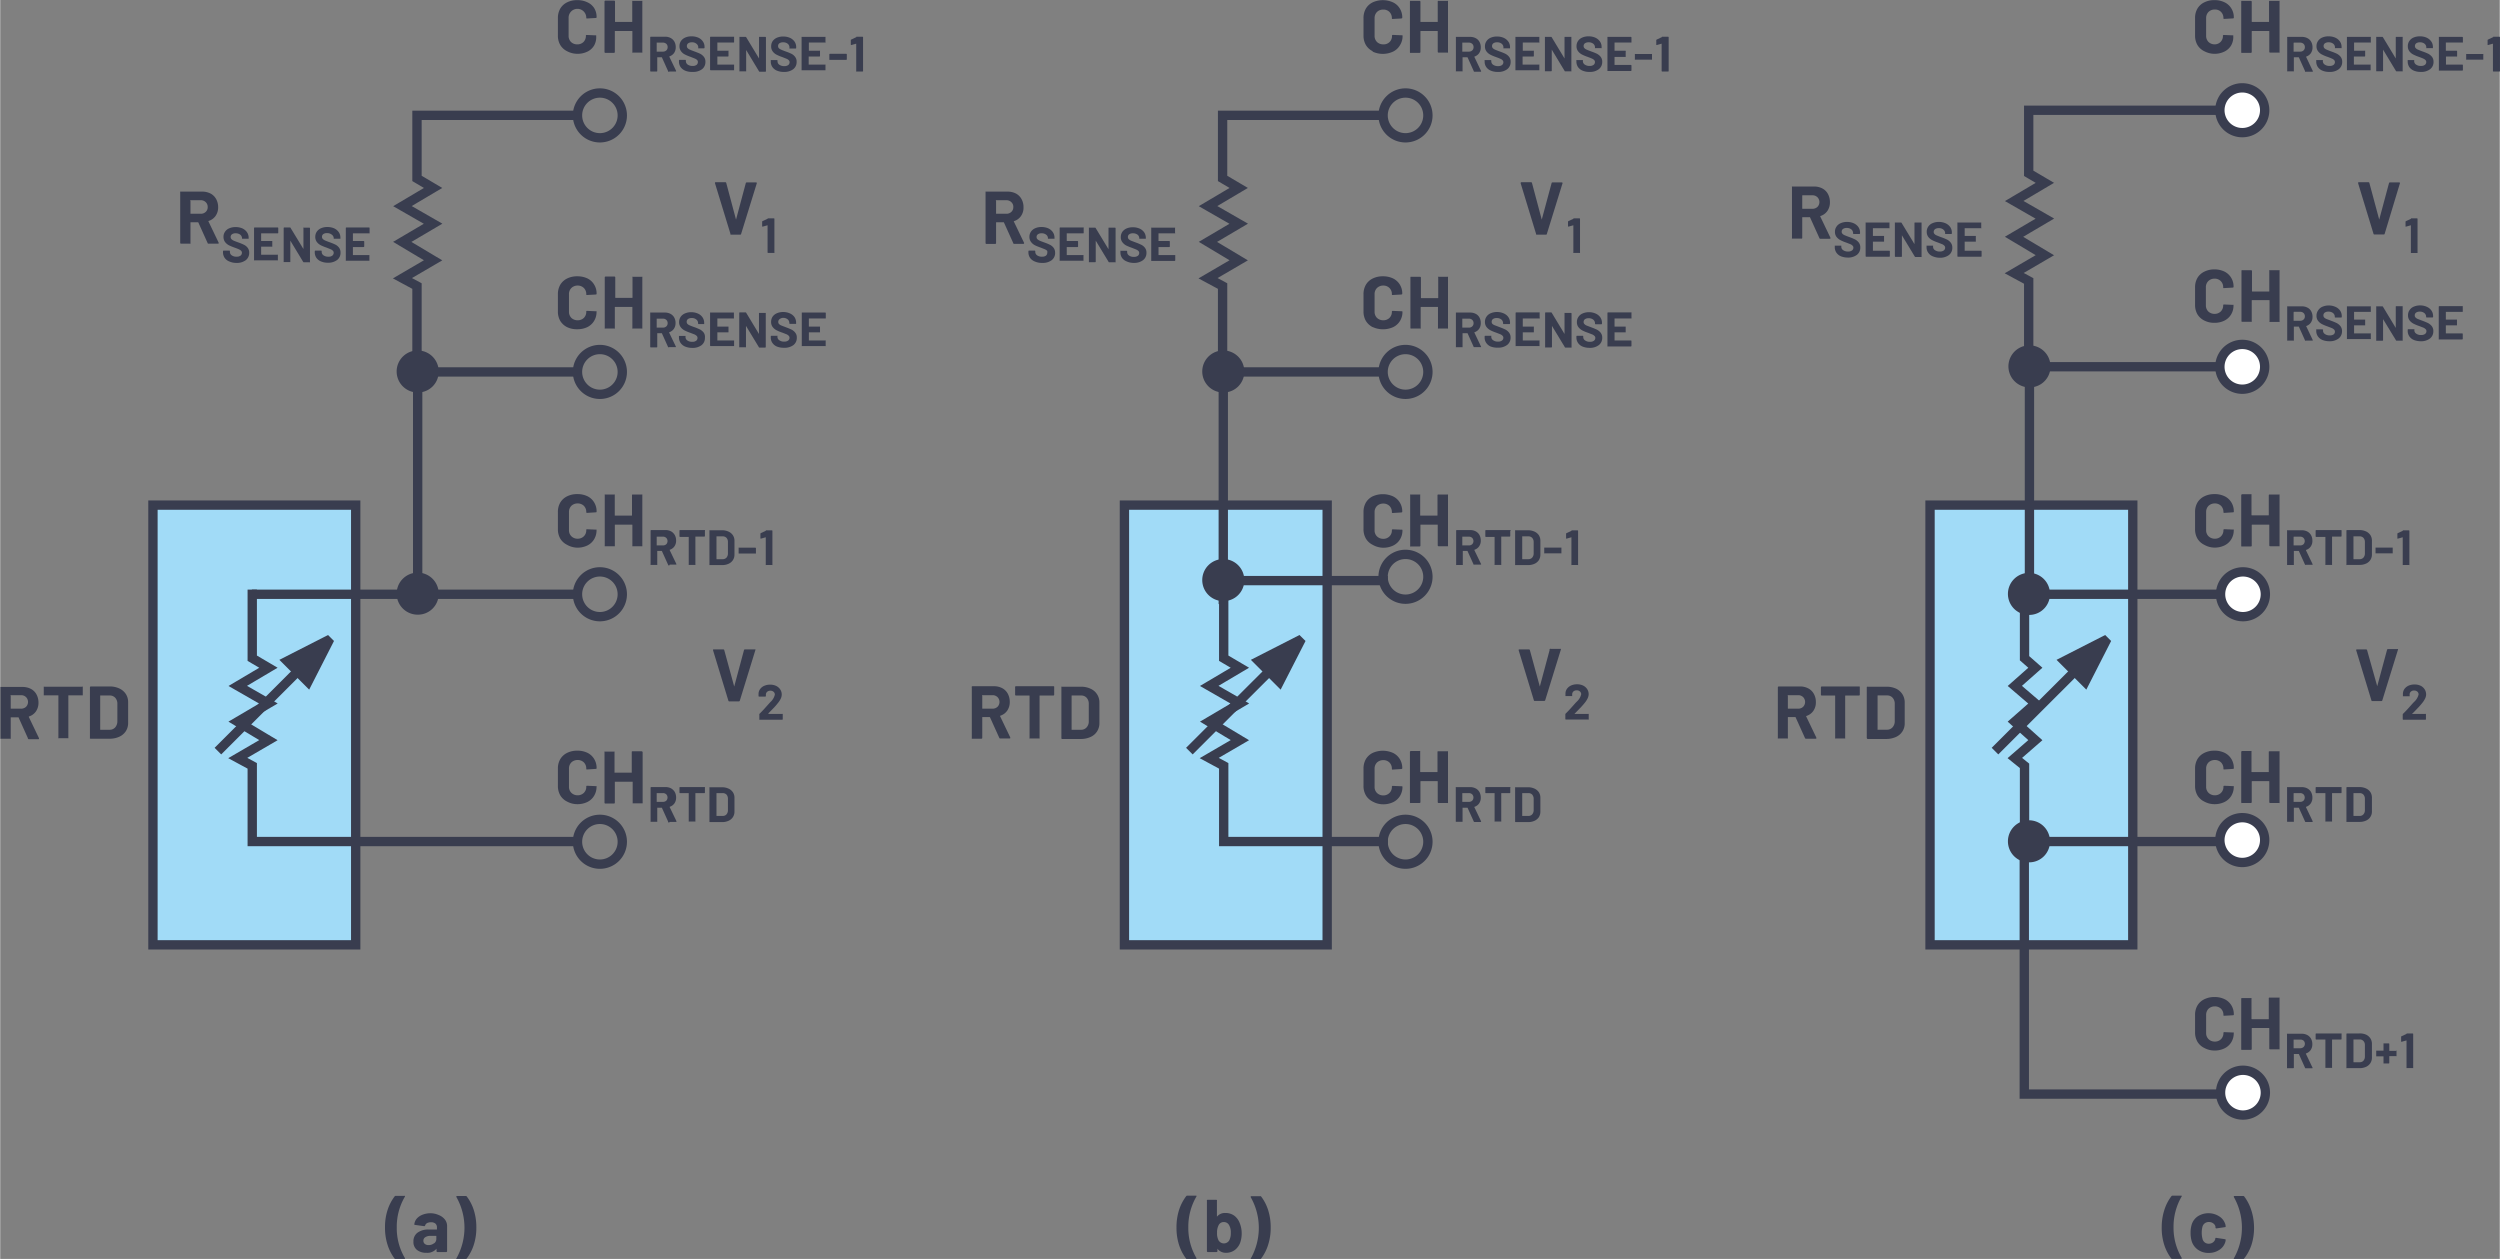 <svg id="fbcc62b4-24c0-4c8d-9aef-b2ed5f42da57" data-name="Layer 1" xmlns="http://www.w3.org/2000/svg" width="5.58in" height="2.81in" viewBox="0 0 401.77 202.36"><rect x="0" y="0" width="401.77" height="202.36" fill="#808080" stroke="none"/><g id="bfebf34c-06e2-42ff-a77e-b8448f5933b3" data-name="Variable Resistor (Rheostat) (Vert.)"><path d="M64.12,204A7.37,7.37,0,0,1,63,201.82a8.91,8.91,0,0,1-.42-2.83,8.79,8.79,0,0,1,.43-2.85A7.3,7.3,0,0,1,64.13,194a.22.22,0,0,1,.18-.08h1.36a.12.12,0,0,1,.11,0,.13.13,0,0,1,0,.12A9.54,9.54,0,0,0,64.47,199a9.39,9.39,0,0,0,1.31,4.92.25.25,0,0,1,0,.07c0,.06,0,.1-.13.1H64.3A.23.23,0,0,1,64.12,204Z" transform="translate(-0.73 -1.7)" fill="#393d4f"/><path d="M71.22,197a2.34,2.34,0,0,1,1,.74,1.71,1.71,0,0,1,.34,1v4.07a.14.14,0,0,1-.14.14H71a.14.14,0,0,1-.14-.14v-.4s0,0,0,0,0,0,0,0a1.92,1.92,0,0,1-1.62.66,2.35,2.35,0,0,1-1.52-.46,1.61,1.61,0,0,1-.57-1.34,1.69,1.69,0,0,1,.65-1.43,2.9,2.9,0,0,1,1.84-.51h1.23a.05.05,0,0,0,.06-.06V199a.81.81,0,0,0-.24-.62,1.07,1.07,0,0,0-.72-.22,1.39,1.39,0,0,0-.62.13.66.66,0,0,0-.32.38.14.14,0,0,1-.15.12l-1.46-.2c-.09,0-.14-.05-.13-.1a1.66,1.66,0,0,1,.4-.92,2.36,2.36,0,0,1,.94-.63,3.58,3.58,0,0,1,1.3-.23A3.38,3.38,0,0,1,71.22,197Zm-.75,4.55a.85.85,0,0,0,.36-.7v-.44a.05.05,0,0,0-.06-.06H69.9a1.45,1.45,0,0,0-.84.21.64.64,0,0,0-.31.57.62.62,0,0,0,.23.51.91.91,0,0,0,.61.19A1.36,1.36,0,0,0,70.47,201.53Z" transform="translate(-0.73 -1.7)" fill="#393d4f"/><path d="M75.71,194a7.3,7.3,0,0,1,1.13,2.17,9,9,0,0,1,.42,2.83,8.79,8.79,0,0,1-.43,2.85A7.24,7.24,0,0,1,75.7,204a.23.23,0,0,1-.18.09H74.16a.13.13,0,0,1-.11,0,.11.11,0,0,1,0-.12,10,10,0,0,0,0-9.87.13.13,0,0,1,0-.07c0-.06,0-.09.13-.09h1.37A.22.22,0,0,1,75.71,194Z" transform="translate(-0.73 -1.7)" fill="#393d4f"/><path d="M118.1,39.27l-2.48-8.11v-.05c0-.08,0-.12.13-.12h1.52a.15.15,0,0,1,.16.12L119,37s0,0,0,0l0,0,1.57-5.86a.16.16,0,0,1,.17-.12h1.48a.14.14,0,0,1,.11.05.16.16,0,0,1,0,.12l-2.51,8.11a.15.15,0,0,1-.16.12h-1.51A.14.14,0,0,1,118.1,39.27Z" transform="translate(-0.73 -1.7)" fill="#393d4f"/><path d="M124.07,36.79h1a.1.1,0,0,1,.1.1V42.3a.07.07,0,0,1,0,.06.09.09,0,0,1-.07,0h-.94a.11.11,0,0,1-.09-.09V37.91l0,0h0l-.79.22h0s-.08,0-.08-.09l0-.69a.11.11,0,0,1,.07-.11l.84-.39A.21.21,0,0,1,124.07,36.79Z" transform="translate(-0.73 -1.7)" fill="#393d4f"/><path d="M117.77,114.32l-2.47-8.12v0c0-.08,0-.12.13-.12h1.51a.16.16,0,0,1,.17.12l1.6,5.85s0,0,0,0,0,0,0,0l1.57-5.85a.16.16,0,0,1,.17-.12H122a.12.12,0,0,1,.11,0,.11.11,0,0,1,0,.12l-2.5,8.12a.16.16,0,0,1-.16.12h-1.51A.16.16,0,0,1,117.77,114.32Z" transform="translate(-0.73 -1.7)" fill="#393d4f"/><path d="M124.28,116.45l0,0h2.16a.09.09,0,0,1,.07,0,.09.09,0,0,1,0,.06v.78a.1.1,0,0,1-.1.1h-3.6a.09.09,0,0,1-.06,0,.09.09,0,0,1,0-.07v-.74a.16.16,0,0,1,0-.12c.26-.25.52-.53.8-.83l.51-.57.45-.5a2.3,2.3,0,0,0,.73-1.2.57.57,0,0,0-.2-.46.73.73,0,0,0-.52-.18.77.77,0,0,0-.52.18.63.63,0,0,0-.2.48v.2a.11.11,0,0,1-.09.09h-1a.09.09,0,0,1-.09-.09v-.38a1.28,1.28,0,0,1,.27-.76,1.55,1.55,0,0,1,.66-.51,2.25,2.25,0,0,1,.92-.18,2.19,2.19,0,0,1,1,.21,1.67,1.67,0,0,1,.65.58,1.47,1.47,0,0,1,.23.8,1.59,1.59,0,0,1-.17.68,3.36,3.36,0,0,1-.51.76,7.57,7.57,0,0,1-.53.62l-.86.88-.12.12A0,0,0,0,0,124.28,116.45Z" transform="translate(-0.73 -1.7)" fill="#393d4f"/><path d="M34.06,40.75l-1.5-3.32a.09.09,0,0,0-.08,0H31.37a.05.05,0,0,0-.06.06v3.28a.18.18,0,0,1,0,.1.15.15,0,0,1-.11,0h-1.4a.14.14,0,0,1-.14-.14V32.61a.15.15,0,0,1,0-.11.18.18,0,0,1,.1,0h3.43a2.92,2.92,0,0,1,1.35.31,2.2,2.2,0,0,1,.9.89A2.75,2.75,0,0,1,35.76,35a2.39,2.39,0,0,1-.41,1.4,2.14,2.14,0,0,1-1.14.82.06.06,0,0,0,0,.09l1.63,3.39a.45.45,0,0,1,0,.08c0,.06,0,.09-.13.09H34.22A.15.15,0,0,1,34.06,40.75ZM31.31,34V36a.05.05,0,0,0,.06.06h1.57a1.13,1.13,0,0,0,.82-.3,1,1,0,0,0,.32-.78,1.05,1.05,0,0,0-.32-.79,1.14,1.14,0,0,0-.82-.31H31.37A.06.06,0,0,0,31.31,34Z" transform="translate(-0.73 -1.7)" fill="#393d4f"/><path d="M37.54,43.72a1.61,1.61,0,0,1-.74-.58,1.55,1.55,0,0,1-.26-.89v-.17a.1.1,0,0,1,.1-.1h.91a.1.1,0,0,1,.1.1v.12a.65.65,0,0,0,.29.54,1.29,1.29,0,0,0,.8.22,1,1,0,0,0,.63-.18.57.57,0,0,0,.21-.45.44.44,0,0,0-.13-.32,1.06,1.06,0,0,0-.35-.23c-.14-.07-.37-.16-.7-.28a8.27,8.27,0,0,1-.9-.37,1.9,1.9,0,0,1-.63-.53,1.35,1.35,0,0,1-.25-.82,1.41,1.41,0,0,1,.25-.84,1.53,1.53,0,0,1,.69-.55,2.46,2.46,0,0,1,1-.19,2.68,2.68,0,0,1,1.09.21,1.86,1.86,0,0,1,.74.61,1.54,1.54,0,0,1,.27.9V40a.09.09,0,0,1,0,.07.08.08,0,0,1-.07,0h-.92a.1.1,0,0,1-.07,0,.14.14,0,0,1,0-.07V40a.75.75,0,0,0-.28-.57,1.17,1.17,0,0,0-.76-.23.91.91,0,0,0-.58.16.51.51,0,0,0-.21.44.48.48,0,0,0,.12.33,1.13,1.13,0,0,0,.37.25c.16.07.41.17.75.29a8.11,8.11,0,0,1,.89.37,1.64,1.64,0,0,1,.59.47,1.28,1.28,0,0,1,.26.82,1.46,1.46,0,0,1-.55,1.19,2.37,2.37,0,0,1-1.5.44A2.76,2.76,0,0,1,37.54,43.72Z" transform="translate(-0.73 -1.7)" fill="#393d4f"/><path d="M45.36,39.2a.09.09,0,0,1-.07,0H42.67s0,0,0,0v1.24s0,0,0,0h1.72a.09.09,0,0,1,.07,0,.08.08,0,0,1,0,.07v.77a.08.08,0,0,1,0,.07.09.09,0,0,1-.07,0H42.67s0,0,0,0v1.29s0,0,0,0h2.62a.08.08,0,0,1,.07,0,.09.09,0,0,1,0,.07v.78a.07.07,0,0,1,0,.06.09.09,0,0,1-.07,0H41.6a.09.09,0,0,1-.07,0,.07.07,0,0,1,0-.06V38.36a.1.1,0,0,1,.1-.1h3.69a.1.1,0,0,1,.1.1v.77A.09.09,0,0,1,45.36,39.2Z" transform="translate(-0.73 -1.7)" fill="#393d4f"/><path d="M49.42,38.29l.06,0h.94a.1.1,0,0,1,.1.1v5.41a.07.07,0,0,1,0,.06.09.09,0,0,1-.07,0h-.9a.13.13,0,0,1-.12-.06l-2.07-3.42s0,0,0,0a.05.05,0,0,0,0,0l0,3.38a.07.07,0,0,1,0,.06.09.09,0,0,1-.07,0h-.93a.09.09,0,0,1-.07,0,.07.07,0,0,1,0-.06V38.36a.1.1,0,0,1,.1-.1h.9a.1.1,0,0,1,.11.07l2.07,3.4s0,0,0,0,0,0,0,0V38.36A.09.09,0,0,1,49.42,38.29Z" transform="translate(-0.73 -1.7)" fill="#393d4f"/><path d="M52.29,43.72a1.66,1.66,0,0,1-.74-.58,1.55,1.55,0,0,1-.26-.89v-.17a.1.1,0,0,1,.1-.1h.91a.1.1,0,0,1,.1.1v.12a.68.68,0,0,0,.29.54,1.31,1.31,0,0,0,.8.22.93.93,0,0,0,.63-.18.57.57,0,0,0,.21-.45A.44.44,0,0,0,54.2,42a1.12,1.12,0,0,0-.34-.23l-.7-.28a7.72,7.72,0,0,1-.91-.37,1.9,1.9,0,0,1-.63-.53,1.35,1.35,0,0,1-.25-.82,1.49,1.49,0,0,1,.25-.84,1.64,1.64,0,0,1,.69-.55,2.46,2.46,0,0,1,1-.19,2.68,2.68,0,0,1,1.09.21,1.79,1.79,0,0,1,.74.61,1.54,1.54,0,0,1,.27.9V40a.09.09,0,0,1,0,.07.08.08,0,0,1-.07,0H54.4s0,0-.06,0a.09.09,0,0,1,0-.07V40A.72.72,0,0,0,54,39.4a1.14,1.14,0,0,0-.75-.23.94.94,0,0,0-.59.16.51.51,0,0,0-.21.44.48.48,0,0,0,.12.33,1.25,1.25,0,0,0,.37.25c.16.07.41.17.75.29a9.4,9.4,0,0,1,.9.37,1.7,1.7,0,0,1,.58.47,1.28,1.28,0,0,1,.26.82,1.43,1.43,0,0,1-.55,1.19,2.37,2.37,0,0,1-1.5.44A2.8,2.8,0,0,1,52.29,43.72Z" transform="translate(-0.73 -1.7)" fill="#393d4f"/><path d="M60.11,39.2a.09.09,0,0,1-.07,0H57.42s0,0,0,0v1.24s0,0,0,0h1.72a.1.1,0,0,1,.1.1v.77a.1.1,0,0,1-.1.1H57.42s0,0,0,0v1.29s0,0,0,0H60a.08.08,0,0,1,.07,0,.09.09,0,0,1,0,.07v.78a.07.07,0,0,1,0,.06.09.09,0,0,1-.07,0H56.35a.09.09,0,0,1-.07,0,.07.07,0,0,1,0-.06V38.36a.1.1,0,0,1,.1-.1H60a.1.1,0,0,1,.1.1v.77A.09.09,0,0,1,60.11,39.2Z" transform="translate(-0.73 -1.7)" fill="#393d4f"/><path d="M5.17,120.33,3.67,117A.06.06,0,0,0,3.6,117H2.48a.05.05,0,0,0-.06.06v3.27a.15.15,0,0,1,0,.11.18.18,0,0,1-.1,0H.88a.21.21,0,0,1-.11,0,.21.21,0,0,1,0-.11v-8.11a.18.18,0,0,1,0-.1.15.15,0,0,1,.11,0H4.31a2.8,2.8,0,0,1,1.35.31,2.15,2.15,0,0,1,.9.89,2.73,2.73,0,0,1,.32,1.33,2.41,2.41,0,0,1-.41,1.4,2.14,2.14,0,0,1-1.14.82s0,0,0,.08l1.63,3.4a.17.17,0,0,1,0,.07c0,.07,0,.1-.13.1H5.34A.18.18,0,0,1,5.17,120.33Zm-2.75-6.78v2a.05.05,0,0,0,.06.06H4.06a1.15,1.15,0,0,0,.82-.3,1.11,1.11,0,0,0,0-1.56,1.12,1.12,0,0,0-.82-.31H2.48A.05.05,0,0,0,2.42,113.55Z" transform="translate(-0.73 -1.7)" fill="#393d4f"/><path d="M14,112.08a.18.18,0,0,1,0,.1v1.18a.18.18,0,0,1,0,.1.15.15,0,0,1-.11,0H11.74a.05.05,0,0,0-.06.06v6.73a.16.16,0,0,1,0,.11.15.15,0,0,1-.1,0h-1.4a.15.15,0,0,1-.1,0,.16.16,0,0,1,0-.11v-6.73a.05.05,0,0,0-.06-.06H7.84a.15.15,0,0,1-.11,0,.18.18,0,0,1,0-.1v-1.18a.18.18,0,0,1,0-.1.15.15,0,0,1,.11,0h6A.15.15,0,0,1,14,112.08Z" transform="translate(-0.73 -1.7)" fill="#393d4f"/><path d="M15.15,120.4a.15.15,0,0,1,0-.11v-8.11a.14.14,0,0,1,.14-.14h3a3.57,3.57,0,0,1,1.58.32,2.49,2.49,0,0,1,1.05.89,2.38,2.38,0,0,1,.37,1.33v3.31a2.41,2.41,0,0,1-.37,1.34,2.49,2.49,0,0,1-1.05.89,3.71,3.71,0,0,1-1.58.32h-3A.18.18,0,0,1,15.15,120.4ZM16.86,119h1.45a1.17,1.17,0,0,0,.9-.38,1.49,1.49,0,0,0,.35-1v-2.76a1.41,1.41,0,0,0-.34-1,1.19,1.19,0,0,0-.92-.37H16.86a.05.05,0,0,0-.06.06v5.38A.05.05,0,0,0,16.86,119Z" transform="translate(-0.73 -1.7)" fill="#393d4f"/><path d="M91.84,9.93a2.64,2.64,0,0,1-1.09-1,2.91,2.91,0,0,1-.38-1.52V4.61a3,3,0,0,1,.38-1.53,2.62,2.62,0,0,1,1.09-1,3.58,3.58,0,0,1,1.65-.36,3.64,3.64,0,0,1,1.62.35A2.51,2.51,0,0,1,96.2,3a2.7,2.7,0,0,1,.39,1.46c0,.07,0,.11-.14.13l-1.4.08h0c-.08,0-.12,0-.12-.13a1.42,1.42,0,1,0-2.84,0V7.45a1.36,1.36,0,0,0,.39,1,1.39,1.39,0,0,0,1,.38,1.37,1.37,0,0,0,1-.38,1.36,1.36,0,0,0,.39-1c0-.09,0-.13.15-.13l1.4.06a.13.13,0,0,1,.1,0,.09.09,0,0,1,0,.08A2.72,2.72,0,0,1,96.2,9a2.55,2.55,0,0,1-1.09,1,3.64,3.64,0,0,1-1.62.35A3.58,3.58,0,0,1,91.84,9.93Z" transform="translate(-0.73 -1.7)" fill="#393d4f"/><path d="M102.34,1.84a.12.12,0,0,1,.1,0h1.4a.12.12,0,0,1,.1,0,.14.14,0,0,1,0,.1v8.12a.14.14,0,0,1,0,.1.12.12,0,0,1-.1,0h-1.4a.12.12,0,0,1-.1,0,.14.14,0,0,1,0-.1V6.74a.05.05,0,0,0-.06-.06H99.58a.05.05,0,0,0-.06.06v3.32a.14.14,0,0,1-.14.14H98a.14.14,0,0,1-.14-.14V1.94A.14.14,0,0,1,98,1.8h1.41a.14.14,0,0,1,.14.14V5.17a.05.05,0,0,0,.06.06h2.65a.05.05,0,0,0,.06-.06V1.94A.14.14,0,0,1,102.34,1.84Z" transform="translate(-0.73 -1.7)" fill="#393d4f"/><path d="M108.08,13.13l-1-2.22a0,0,0,0,0,0,0h-.74s0,0,0,0V13.1a.1.1,0,0,1-.1.1h-.93a.1.1,0,0,1-.1-.1V7.7a.1.1,0,0,1,.1-.1h2.29a1.87,1.87,0,0,1,.9.21,1.55,1.55,0,0,1,.6.59,1.83,1.83,0,0,1,.21.89,1.59,1.59,0,0,1-.27.93,1.52,1.52,0,0,1-.76.55s0,0,0,.05l1.09,2.27s0,0,0,.05,0,.06-.09.06h-1A.11.11,0,0,1,108.08,13.13Zm-1.83-4.52V10a0,0,0,0,0,0,0h1a.81.81,0,0,0,.55-.2.7.7,0,0,0,.21-.52.71.71,0,0,0-.21-.53.81.81,0,0,0-.55-.2h-1S106.25,8.58,106.25,8.61Z" transform="translate(-0.73 -1.7)" fill="#393d4f"/><path d="M110.83,13.06a1.73,1.73,0,0,1-.74-.58,1.58,1.58,0,0,1-.26-.89v-.17a.1.1,0,0,1,.1-.1h.91a.1.1,0,0,1,.1.1v.12a.68.68,0,0,0,.29.54,1.38,1.38,0,0,0,.8.22,1,1,0,0,0,.64-.18.59.59,0,0,0,.2-.45.45.45,0,0,0-.12-.32,1.12,1.12,0,0,0-.35-.23l-.7-.28a6.26,6.26,0,0,1-.91-.38,1.65,1.65,0,0,1-.62-.52,1.3,1.3,0,0,1-.26-.82,1.49,1.49,0,0,1,.25-.84,1.64,1.64,0,0,1,.69-.55,2.48,2.48,0,0,1,1-.19,2.67,2.67,0,0,1,1.08.21,1.73,1.73,0,0,1,.74.61,1.5,1.5,0,0,1,.27.9v.12a.11.11,0,0,1-.09.09H113a.09.09,0,0,1-.07,0,.07.07,0,0,1,0-.06V9.31a.72.72,0,0,0-.28-.57,1.09,1.09,0,0,0-.75-.24,1,1,0,0,0-.59.16.54.54,0,0,0-.21.44.49.49,0,0,0,.12.34,1.08,1.08,0,0,0,.37.24c.16.08.41.17.76.3s.67.26.89.36a1.86,1.86,0,0,1,.58.48,1.21,1.21,0,0,1,.26.82,1.43,1.43,0,0,1-.55,1.19,2.37,2.37,0,0,1-1.5.43A2.8,2.8,0,0,1,110.83,13.06Z" transform="translate(-0.73 -1.7)" fill="#393d4f"/><path d="M118.65,8.54l-.06,0H116a0,0,0,0,0,0,0V9.85a0,0,0,0,0,0,0h1.72a.09.09,0,0,1,.07,0,.07.07,0,0,1,0,.06v.78a.1.1,0,0,1-.1.1H116a0,0,0,0,0,0,0v1.29a0,0,0,0,0,0,0h2.63l.06,0a.09.09,0,0,1,0,.07v.77a.09.09,0,0,1,0,.07l-.06,0h-3.7a.1.1,0,0,1-.1-.1V7.7a.1.1,0,0,1,.1-.1h3.7l.06,0a.09.09,0,0,1,0,.07v.77A.09.09,0,0,1,118.65,8.54Z" transform="translate(-0.73 -1.7)" fill="#393d4f"/><path d="M122.71,7.63a.09.09,0,0,1,.07,0h.93a.1.1,0,0,1,.1.1v5.4a.1.1,0,0,1-.1.1h-.9a.11.11,0,0,1-.11-.06l-2.07-3.43,0,0s0,0,0,0V13.1a.14.14,0,0,1,0,.07.11.11,0,0,1-.07,0h-.94a.11.11,0,0,1-.07,0,.14.14,0,0,1,0-.07V7.7a.14.14,0,0,1,0-.07.11.11,0,0,1,.07,0h.91a.11.11,0,0,1,.11.06l2.06,3.41s0,0,0,0,0,0,0,0V7.7A.09.09,0,0,1,122.71,7.63Z" transform="translate(-0.73 -1.7)" fill="#393d4f"/><path d="M125.59,13.06a1.68,1.68,0,0,1-.74-.58,1.5,1.5,0,0,1-.26-.89v-.17a.14.14,0,0,1,0-.07.11.11,0,0,1,.07,0h.91a.1.1,0,0,1,.1.1v.12a.66.66,0,0,0,.3.54,1.33,1.33,0,0,0,.8.22,1,1,0,0,0,.63-.18.57.57,0,0,0,.21-.45.46.46,0,0,0-.13-.32,1,1,0,0,0-.35-.23l-.7-.28a6.26,6.26,0,0,1-.91-.38,1.73,1.73,0,0,1-.62-.52,1.29,1.29,0,0,1-.25-.82,1.48,1.48,0,0,1,.24-.84,1.64,1.64,0,0,1,.69-.55,2.51,2.51,0,0,1,1-.19,2.67,2.67,0,0,1,1.08.21,1.82,1.82,0,0,1,.75.61,1.56,1.56,0,0,1,.26.9v.12a.09.09,0,0,1-.09.09h-.92a.09.09,0,0,1-.07,0,.07.07,0,0,1,0-.06V9.31a.74.74,0,0,0-.27-.57,1.14,1.14,0,0,0-.76-.24,1,1,0,0,0-.59.16.54.54,0,0,0-.21.44.49.49,0,0,0,.12.34,1.18,1.18,0,0,0,.37.24c.16.08.42.17.76.3a9.4,9.4,0,0,1,.89.36,1.75,1.75,0,0,1,.58.48,1.21,1.21,0,0,1,.26.82,1.43,1.43,0,0,1-.55,1.19,2.36,2.36,0,0,1-1.49.43A2.77,2.77,0,0,1,125.59,13.06Z" transform="translate(-0.73 -1.7)" fill="#393d4f"/><path d="M133.41,8.54a.11.11,0,0,1-.07,0h-2.63a0,0,0,0,0,0,0V9.85a0,0,0,0,0,0,0h1.72a.09.09,0,0,1,.07,0,.07.07,0,0,1,0,.06v.78a.1.1,0,0,1-.1.1h-1.72a0,0,0,0,0,0,0v1.29a0,0,0,0,0,0,0h2.63a.11.11,0,0,1,.07,0,.14.14,0,0,1,0,.07v.77a.14.14,0,0,1,0,.07.11.11,0,0,1-.07,0h-3.7a.09.09,0,0,1-.07,0,.08.08,0,0,1,0-.07V7.7a.08.08,0,0,1,0-.07.09.09,0,0,1,.07,0h3.7a.11.11,0,0,1,.07,0,.14.14,0,0,1,0,.07v.77A.14.14,0,0,1,133.41,8.54Z" transform="translate(-0.73 -1.7)" fill="#393d4f"/><path d="M134,11.29a.09.09,0,0,1,0-.07v-.77a.1.1,0,0,1,.1-.1h2.61a.1.1,0,0,1,.1.1v.77a.1.1,0,0,1-.1.1h-2.61A.09.09,0,0,1,134,11.29Z" transform="translate(-0.73 -1.7)" fill="#393d4f"/><path d="M138.32,7.6h1a.1.1,0,0,1,.1.1v5.4a.1.1,0,0,1-.1.1h-.94a.07.07,0,0,1-.06,0,.09.09,0,0,1,0-.07V8.72l0,0s0,0,0,0l-.79.22h0a.07.07,0,0,1-.08-.08l0-.69a.1.1,0,0,1,.07-.11l.84-.4Z" transform="translate(-0.73 -1.7)" fill="#393d4f"/><path d="M91.84,54.28a2.71,2.71,0,0,1-1.09-1,2.93,2.93,0,0,1-.38-1.52V49a3,3,0,0,1,.38-1.53,2.62,2.62,0,0,1,1.09-1,3.58,3.58,0,0,1,1.65-.36,3.78,3.78,0,0,1,1.62.34,2.59,2.59,0,0,1,1.09,1,2.69,2.69,0,0,1,.39,1.45c0,.08,0,.12-.14.14l-1.4.08h0c-.08,0-.12,0-.12-.13a1.35,1.35,0,0,0-.39-1,1.38,1.38,0,0,0-1-.39,1.4,1.4,0,0,0-1,.39,1.35,1.35,0,0,0-.39,1V51.8a1.36,1.36,0,0,0,.39,1,1.43,1.43,0,0,0,1,.38,1.41,1.41,0,0,0,1-.38,1.36,1.36,0,0,0,.39-1c0-.09,0-.13.15-.13l1.4.06a.17.17,0,0,1,.1,0,.12.12,0,0,1,0,.09,2.72,2.72,0,0,1-.39,1.46,2.62,2.62,0,0,1-1.09,1,3.64,3.64,0,0,1-1.62.34A3.58,3.58,0,0,1,91.84,54.28Z" transform="translate(-0.73 -1.7)" fill="#393d4f"/><path d="M102.34,46.19a.12.12,0,0,1,.1,0h1.4a.12.12,0,0,1,.1,0,.14.14,0,0,1,0,.1V54.4a.16.16,0,0,1,0,.11.15.15,0,0,1-.1,0h-1.4a.15.15,0,0,1-.1,0,.16.16,0,0,1,0-.11V51.09a.05.05,0,0,0-.06-.06H99.58a.05.05,0,0,0-.06.06V54.4a.15.15,0,0,1,0,.11.18.18,0,0,1-.1,0H98a.18.18,0,0,1-.1,0,.15.15,0,0,1,0-.11V46.29a.14.14,0,0,1,.14-.14h1.41a.14.14,0,0,1,.14.14v3.23a.05.05,0,0,0,.06.06h2.65a.05.05,0,0,0,.06-.06V46.29A.14.14,0,0,1,102.34,46.19Z" transform="translate(-0.73 -1.7)" fill="#393d4f"/><path d="M108.08,57.48l-1-2.22a0,0,0,0,0,0,0h-.74s0,0,0,0v2.18a.1.1,0,0,1-.1.1h-.93a.1.1,0,0,1-.1-.1V52a.07.07,0,0,1,0-.06.09.09,0,0,1,.07,0h2.29a1.87,1.87,0,0,1,.9.21,1.48,1.48,0,0,1,.6.59,1.8,1.8,0,0,1,.21.89,1.59,1.59,0,0,1-.27.93,1.52,1.52,0,0,1-.76.55s0,0,0,.05l1.09,2.27,0,0c0,.05,0,.07-.09.07h-1A.12.12,0,0,1,108.08,57.48ZM106.25,53v1.36s0,0,0,0h1a.76.76,0,0,0,.55-.2.67.67,0,0,0,.21-.52.7.7,0,0,0-.21-.52.76.76,0,0,0-.55-.2h-1S106.25,52.93,106.25,53Z" transform="translate(-0.73 -1.7)" fill="#393d4f"/><path d="M110.83,57.41a1.68,1.68,0,0,1-.74-.59,1.52,1.52,0,0,1-.26-.88v-.18a.07.07,0,0,1,0-.06.09.09,0,0,1,.07,0h.91a.09.09,0,0,1,.07,0,.07.07,0,0,1,0,.06v.12a.65.65,0,0,0,.29.54,1.31,1.31,0,0,0,.8.22,1,1,0,0,0,.64-.18.57.57,0,0,0,.2-.44.44.44,0,0,0-.12-.32,1.35,1.35,0,0,0-.35-.24l-.7-.27a6.26,6.26,0,0,1-.91-.38,1.75,1.75,0,0,1-.62-.52,1.32,1.32,0,0,1-.26-.82,1.49,1.49,0,0,1,.25-.84,1.57,1.57,0,0,1,.69-.55,2.47,2.47,0,0,1,1-.2,2.67,2.67,0,0,1,1.08.22,1.71,1.71,0,0,1,.74.6,1.54,1.54,0,0,1,.27.9v.12a.09.09,0,0,1,0,.07.07.07,0,0,1-.06,0H113a.1.1,0,0,1-.1-.1v-.06a.72.72,0,0,0-.28-.57,1.09,1.09,0,0,0-.75-.24,1,1,0,0,0-.59.16.54.54,0,0,0-.21.44.49.49,0,0,0,.12.34,1.08,1.08,0,0,0,.37.24c.16.07.41.17.76.29s.67.27.89.37a1.86,1.86,0,0,1,.58.48A1.21,1.21,0,0,1,114,56a1.43,1.43,0,0,1-.55,1.19,2.37,2.37,0,0,1-1.5.43A3,3,0,0,1,110.83,57.41Z" transform="translate(-0.73 -1.7)" fill="#393d4f"/><path d="M118.65,52.89l-.06,0H116a0,0,0,0,0,0,0V54.2a0,0,0,0,0,0,0h1.72l.07,0a.11.11,0,0,1,0,.07v.78a.11.11,0,0,1,0,.07l-.07,0H116a0,0,0,0,0,0,0v1.3a0,0,0,0,0,0,0h2.63l.06,0a.09.09,0,0,1,0,.07v.77a.09.09,0,0,1,0,.07l-.06,0h-3.7a.1.1,0,0,1-.1-.1V52a.07.07,0,0,1,0-.06.09.09,0,0,1,.07,0h3.7l.06,0a.07.07,0,0,1,0,.06v.78A.09.09,0,0,1,118.65,52.89Z" transform="translate(-0.73 -1.7)" fill="#393d4f"/><path d="M122.71,52a.09.09,0,0,1,.07,0h.93a.09.09,0,0,1,.07,0,.07.07,0,0,1,0,.06v5.41a.1.1,0,0,1-.1.1h-.9a.11.11,0,0,1-.11-.07l-2.07-3.42a0,0,0,0,0,0,0s0,0,0,0v3.37a.14.14,0,0,1,0,.07.11.11,0,0,1-.07,0h-.94a.11.11,0,0,1-.07,0,.14.14,0,0,1,0-.07V52a.09.09,0,0,1,.09-.09h.91a.11.11,0,0,1,.11.06l2.06,3.41s0,0,0,0,0,0,0,0V52A.07.07,0,0,1,122.71,52Z" transform="translate(-0.73 -1.7)" fill="#393d4f"/><path d="M125.59,57.41a1.63,1.63,0,0,1-.74-.59,1.45,1.45,0,0,1-.26-.88v-.18a.09.09,0,0,1,.09-.09h.91a.09.09,0,0,1,.07,0,.07.07,0,0,1,0,.06v.12a.63.63,0,0,0,.3.54,1.27,1.27,0,0,0,.8.22,1,1,0,0,0,.63-.18.55.55,0,0,0,.21-.44.44.44,0,0,0-.13-.32,1.19,1.19,0,0,0-.35-.24l-.7-.27a6.26,6.26,0,0,1-.91-.38,1.84,1.84,0,0,1-.62-.52,1.31,1.31,0,0,1-.25-.82,1.48,1.48,0,0,1,.24-.84,1.57,1.57,0,0,1,.69-.55,2.51,2.51,0,0,1,1-.2,2.67,2.67,0,0,1,1.08.22,1.8,1.8,0,0,1,.75.6,1.61,1.61,0,0,1,.26.9v.12a.14.14,0,0,1,0,.07.11.11,0,0,1-.07,0h-.92a.1.1,0,0,1-.1-.1v-.06a.74.74,0,0,0-.27-.57,1.14,1.14,0,0,0-.76-.24A1,1,0,0,0,126,53a.54.54,0,0,0-.21.44.49.49,0,0,0,.12.34,1.18,1.18,0,0,0,.37.24l.76.29c.38.14.67.27.89.37a1.75,1.75,0,0,1,.58.48,1.21,1.21,0,0,1,.26.82,1.43,1.43,0,0,1-.55,1.19,2.36,2.36,0,0,1-1.49.43A3,3,0,0,1,125.59,57.41Z" transform="translate(-0.73 -1.7)" fill="#393d4f"/><path d="M133.41,52.89a.11.11,0,0,1-.07,0h-2.63a0,0,0,0,0,0,0V54.2a0,0,0,0,0,0,0h1.72l.07,0a.11.11,0,0,1,0,.07v.78a.11.11,0,0,1,0,.07l-.07,0h-1.72a0,0,0,0,0,0,0v1.3a0,0,0,0,0,0,0h2.63a.11.11,0,0,1,.07,0,.14.14,0,0,1,0,.07v.77a.14.14,0,0,1,0,.07.11.11,0,0,1-.07,0h-3.7a.09.09,0,0,1-.07,0,.08.08,0,0,1,0-.07V52s0,0,0-.06a.09.09,0,0,1,.07,0h3.7a.09.09,0,0,1,.09.09v.78A.14.14,0,0,1,133.41,52.89Z" transform="translate(-0.73 -1.7)" fill="#393d4f"/><path d="M91.84,89.27a2.62,2.62,0,0,1-1.09-1,2.93,2.93,0,0,1-.38-1.52V84a2.93,2.93,0,0,1,.38-1.52,2.62,2.62,0,0,1,1.09-1,3.58,3.58,0,0,1,1.65-.36,3.64,3.64,0,0,1,1.62.34,2.57,2.57,0,0,1,1.09,1,2.72,2.72,0,0,1,.39,1.46c0,.07,0,.12-.14.13l-1.4.09h0c-.08,0-.12-.05-.12-.14a1.38,1.38,0,0,0-.39-1,1.41,1.41,0,0,0-1-.38,1.43,1.43,0,0,0-1,.38,1.38,1.38,0,0,0-.39,1v2.9a1.33,1.33,0,0,0,.39,1,1.4,1.4,0,0,0,1,.39,1.38,1.38,0,0,0,1-.39,1.33,1.33,0,0,0,.39-1c0-.09,0-.13.15-.13l1.4.06a.17.17,0,0,1,.1,0,.1.1,0,0,1,0,.08,2.76,2.76,0,0,1-.39,1.47,2.59,2.59,0,0,1-1.09,1,3.64,3.64,0,0,1-1.62.35A3.46,3.46,0,0,1,91.84,89.27Z" transform="translate(-0.73 -1.7)" fill="#393d4f"/><path d="M102.34,81.19a.12.12,0,0,1,.1,0h1.4a.12.12,0,0,1,.1,0,.12.12,0,0,1,0,.1V89.4a.12.12,0,0,1,0,.1.12.12,0,0,1-.1,0h-1.4a.12.12,0,0,1-.1,0,.12.12,0,0,1,0-.1V86.09a.05.05,0,0,0-.06-.06H99.58a.05.05,0,0,0-.06.06V89.4a.12.12,0,0,1,0,.1.13.13,0,0,1-.1,0H98a.13.13,0,0,1-.1,0,.12.12,0,0,1,0-.1V81.29a.12.12,0,0,1,0-.1.13.13,0,0,1,.1,0h1.41a.13.13,0,0,1,.1,0,.12.12,0,0,1,0,.1v3.23a.05.05,0,0,0,.06.06h2.65a.05.05,0,0,0,.06-.06V81.29A.12.12,0,0,1,102.34,81.19Z" transform="translate(-0.73 -1.7)" fill="#393d4f"/><path d="M108.08,92.47l-1-2.21a0,0,0,0,0,0,0h-.74s0,0,0,0v2.18a.09.09,0,0,1,0,.07.08.08,0,0,1-.07,0h-.93a.08.08,0,0,1-.07,0,.09.09,0,0,1,0-.07V87a.1.1,0,0,1,.1-.1h2.29a1.87,1.87,0,0,1,.9.21,1.57,1.57,0,0,1,.6.6,1.79,1.79,0,0,1,.21.88,1.55,1.55,0,0,1-.27.93,1.46,1.46,0,0,1-.76.55,0,0,0,0,0,0,.06l1.09,2.26a.17.17,0,0,1,0,0s0,.06-.09.06h-1A.11.11,0,0,1,108.08,92.47ZM106.25,88v1.37s0,0,0,0h1a.81.81,0,0,0,.55-.2.75.75,0,0,0,0-1,.77.77,0,0,0-.55-.21h-1A0,0,0,0,0,106.25,88Z" transform="translate(-0.73 -1.7)" fill="#393d4f"/><path d="M114,87a.09.09,0,0,1,0,.07v.78a.1.1,0,0,1-.1.1h-1.43s0,0,0,0v4.49a.09.09,0,0,1,0,.07.08.08,0,0,1-.07,0h-.93a.08.08,0,0,1-.07,0,.09.09,0,0,1,0-.07V88s0,0,0,0h-1.39a.1.1,0,0,1-.1-.1V87a.1.1,0,0,1,.1-.1h4A.09.09,0,0,1,114,87Z" transform="translate(-0.73 -1.7)" fill="#393d4f"/><path d="M114.73,92.52a.08.08,0,0,1,0-.07V87a.08.08,0,0,1,0-.07.09.09,0,0,1,.07,0h2a2.46,2.46,0,0,1,1,.22,1.63,1.63,0,0,1,.7.59,1.57,1.57,0,0,1,.25.89v2.21a1.57,1.57,0,0,1-.25.89,1.63,1.63,0,0,1-.7.59,2.46,2.46,0,0,1-1,.21h-2A.08.08,0,0,1,114.73,92.52Zm1.14-.94h1a.79.79,0,0,0,.6-.25,1,1,0,0,0,.23-.66V88.82a1,1,0,0,0-.22-.66.84.84,0,0,0-.62-.25h-1a0,0,0,0,0,0,0v3.59A0,0,0,0,0,115.87,91.58Z" transform="translate(-0.73 -1.7)" fill="#393d4f"/><path d="M119.42,90.64a.09.09,0,0,1,0-.07v-.78a.07.07,0,0,1,0-.06.09.09,0,0,1,.07,0h2.62a.11.11,0,0,1,.09.09v.78a.09.09,0,0,1,0,.07.07.07,0,0,1-.06,0h-2.62A.09.09,0,0,1,119.42,90.64Z" transform="translate(-0.73 -1.7)" fill="#393d4f"/><path d="M123.75,86.94h1a.1.1,0,0,1,.1.1v5.41a.09.09,0,0,1,0,.07.08.08,0,0,1-.07,0h-.93a.08.08,0,0,1-.07,0,.09.09,0,0,1,0-.07V88.06s0,0,0,0h0l-.79.22h0s-.07,0-.07-.09l0-.69a.12.12,0,0,1,.07-.11l.84-.39A.21.21,0,0,1,123.75,86.94Z" transform="translate(-0.73 -1.7)" fill="#393d4f"/><path d="M91.84,130.54a2.62,2.62,0,0,1-1.09-1,3,3,0,0,1-.38-1.53v-2.77a2.93,2.93,0,0,1,.38-1.52,2.62,2.62,0,0,1,1.09-1,3.58,3.58,0,0,1,1.65-.36,3.64,3.64,0,0,1,1.62.34,2.57,2.57,0,0,1,1.09,1,2.72,2.72,0,0,1,.39,1.46c0,.07,0,.12-.14.13l-1.4.09h0c-.08,0-.12,0-.12-.14a1.38,1.38,0,0,0-.39-1,1.41,1.41,0,0,0-1-.38,1.43,1.43,0,0,0-1,.38,1.38,1.38,0,0,0-.39,1v2.9a1.33,1.33,0,0,0,.39,1,1.4,1.4,0,0,0,1,.39,1.38,1.38,0,0,0,1-.39,1.33,1.33,0,0,0,.39-1c0-.09,0-.14.15-.14l1.4.06a.18.18,0,0,1,.1,0,.09.09,0,0,1,0,.08,2.76,2.76,0,0,1-.39,1.47,2.59,2.59,0,0,1-1.09,1,3.64,3.64,0,0,1-1.62.35A3.46,3.46,0,0,1,91.84,130.54Z" transform="translate(-0.73 -1.7)" fill="#393d4f"/><path d="M102.34,122.46a.12.12,0,0,1,.1,0h1.4a.18.18,0,0,1,.15.15v8.11a.14.14,0,0,1,0,.1.12.12,0,0,1-.1,0h-1.4a.12.12,0,0,1-.1,0,.14.14,0,0,1,0-.1v-3.31a.05.05,0,0,0-.06-.06H99.58a.05.05,0,0,0-.06.06v3.31a.14.14,0,0,1-.14.14H98a.14.14,0,0,1-.14-.14v-8.11a.12.12,0,0,1,0-.1.14.14,0,0,1,.1,0h1.41a.14.14,0,0,1,.1,0,.12.12,0,0,1,0,.1v3.23a.05.05,0,0,0,.06.06h2.65a.05.05,0,0,0,.06-.06v-3.23A.12.12,0,0,1,102.34,122.46Z" transform="translate(-0.73 -1.7)" fill="#393d4f"/><path d="M108.08,133.74l-1-2.21s0,0,0,0h-.74a0,0,0,0,0,0,0v2.19a.09.09,0,0,1,0,.07.08.08,0,0,1-.07,0h-.93a.08.08,0,0,1-.07,0,.09.09,0,0,1,0-.07v-5.41a.1.1,0,0,1,.1-.1h2.29a1.87,1.87,0,0,1,.9.21,1.62,1.62,0,0,1,.6.59,1.86,1.86,0,0,1,.21.89,1.55,1.55,0,0,1-.27.93,1.46,1.46,0,0,1-.76.55,0,0,0,0,0,0,.06l1.09,2.26,0,.05s0,.06-.09.06h-1A.11.11,0,0,1,108.08,133.74Zm-1.83-4.52v1.37s0,0,0,0h1a.81.81,0,0,0,.55-.2.75.75,0,0,0,0-1,.77.77,0,0,0-.55-.21h-1A0,0,0,0,0,106.25,129.22Z" transform="translate(-0.73 -1.7)" fill="#393d4f"/><path d="M114,128.24a.09.09,0,0,1,0,.07v.78a.1.1,0,0,1-.1.1h-1.43s0,0,0,0v4.49a.09.09,0,0,1,0,.07.08.08,0,0,1-.07,0h-.93a.08.08,0,0,1-.07,0,.09.09,0,0,1,0-.07v-4.49s0,0,0,0h-1.39a.1.1,0,0,1-.1-.1v-.78a.1.1,0,0,1,.1-.1h4A.09.09,0,0,1,114,128.24Z" transform="translate(-0.73 -1.7)" fill="#393d4f"/><path d="M114.73,133.79a.08.08,0,0,1,0-.07v-5.41a.08.08,0,0,1,0-.07.09.09,0,0,1,.07,0h2a2.46,2.46,0,0,1,1,.22,1.63,1.63,0,0,1,.7.59,1.57,1.57,0,0,1,.25.89v2.21a1.59,1.59,0,0,1-.25.89,1.63,1.63,0,0,1-.7.59,2.46,2.46,0,0,1-1,.21h-2A.08.08,0,0,1,114.73,133.79Zm1.14-.94h1a.79.79,0,0,0,.6-.25,1,1,0,0,0,.23-.67v-1.84a1,1,0,0,0-.22-.66.84.84,0,0,0-.62-.25h-1a0,0,0,0,0,0,0v3.59A0,0,0,0,0,115.87,132.85Z" transform="translate(-0.73 -1.7)" fill="#393d4f"/><path d="M100.72,137h0a3.6,3.6,0,1,1-3.6-3.6,3.6,3.6,0,0,1,3.6,3.6Z" transform="translate(-0.73 -1.7)" fill="none" stroke="#393d4f" stroke-miterlimit="14.3" stroke-width="1.5"/><path d="M100.72,97.22h0a3.6,3.6,0,1,1-3.6-3.6,3.6,3.6,0,0,1,3.6,3.6Z" transform="translate(-0.73 -1.7)" fill="none" stroke="#393d4f" stroke-miterlimit="14.3" stroke-width="1.5"/><path d="M100.72,61.48h0a3.6,3.6,0,1,1-3.6-3.6,3.6,3.6,0,0,1,3.6,3.6Z" transform="translate(-0.73 -1.7)" fill="none" stroke="#393d4f" stroke-miterlimit="14.3" stroke-width="1.5"/><path d="M100.72,20.24h0a3.6,3.6,0,1,1-3.6-3.59,3.6,3.6,0,0,1,3.6,3.59Z" transform="translate(-0.73 -1.7)" fill="none" stroke="#393d4f" stroke-miterlimit="14.3" stroke-width="1.5"/><path d="M70.71,61.48h0a2.88,2.88,0,1,0-2.88,2.81,2.84,2.84,0,0,0,2.88-2.81Z" transform="translate(-0.73 -1.7)" fill="#393d4f" stroke="#393d4f" stroke-miterlimit="14.3"/><path d="M70.71,97.22h0A2.88,2.88,0,1,0,67.83,100a2.84,2.84,0,0,0,2.88-2.82Z" transform="translate(-0.73 -1.7)" fill="#393d4f" stroke="#393d4f" stroke-miterlimit="14.3"/><rect x="24.55" y="81.19" width="32.59" height="70.68" fill="#a1dbf7" stroke="#393d4f" stroke-miterlimit="14.3" stroke-width="1.5"/><path d="M41.07,139.15" transform="translate(-0.73 -1.7)" fill="none" stroke="#393d4f" stroke-linecap="square" stroke-linejoin="bevel" stroke-width="1.5"/><polyline points="92.25 59.78 67.1 59.78 67.1 96.34" fill="none" stroke="#393d4f" stroke-linecap="square" stroke-linejoin="bevel" stroke-width="1.5"/><polyline points="66.99 59.78 66.99 45.98 64.65 44.72 69.58 41.84 64.62 38.88 69.58 35.96 64.65 33.13 69.58 30.21 66.99 28.68 66.99 18.54 92.25 18.54" fill="none" stroke="#393d4f" stroke-miterlimit="14.3" stroke-width="1.5"/><line x1="40.45" y1="95.52" x2="92.42" y2="95.52" fill="none" stroke="#393d4f" stroke-miterlimit="14.3" stroke-width="1.5"/><polyline points="40.51 94.77 40.51 105.8 43.11 107.33 38.18 110.25 43.11 113.08 38.15 116 43.11 118.97 38.18 121.84 40.51 123.1 40.51 133.46 40.51 135.26 92.25 135.26" fill="none" stroke="#393d4f" stroke-miterlimit="14.3" stroke-width="1.5"/><polyline points="53.65 103.03 49.66 110.85 44.87 106.06 52.69 102.07" fill="#393d4f"/><line x1="34.99" y1="120.73" x2="47.95" y2="107.77" fill="none" stroke="#393d4f" stroke-miterlimit="14.3" stroke-width="1.5"/><path d="M161.33,120.33l-1.5-3.32a.07.07,0,0,0-.08-.05h-1.11a.05.05,0,0,0-.06.06v3.27a.14.14,0,0,1-.15.15H157a.18.18,0,0,1-.1,0,.15.15,0,0,1,0-.11v-8.11A.14.14,0,0,1,157,112h3.43a2.8,2.8,0,0,1,1.35.31,2.15,2.15,0,0,1,.9.89,2.73,2.73,0,0,1,.32,1.33,2.41,2.41,0,0,1-.41,1.4,2.14,2.14,0,0,1-1.14.82s0,0,0,.08l1.63,3.4a.41.41,0,0,1,0,.07c0,.07,0,.1-.13.1h-1.48A.16.16,0,0,1,161.33,120.33Zm-2.75-6.78v2a.05.05,0,0,0,.06.06h1.57a1.15,1.15,0,0,0,.82-.3,1.11,1.11,0,0,0,0-1.56,1.12,1.12,0,0,0-.82-.31h-1.57A.05.05,0,0,0,158.58,113.55Z" transform="translate(-0.73 -1.7)" fill="#393d4f"/><path d="M170.14,112.08a.13.13,0,0,1,0,.1v1.18a.14.14,0,0,1-.14.14h-2.15a.05.05,0,0,0-.06.06v6.73a.15.15,0,0,1,0,.11.18.18,0,0,1-.1,0h-1.41a.18.18,0,0,1-.1,0,.15.15,0,0,1,0-.11v-6.73a.05.05,0,0,0-.06-.06H164a.14.14,0,0,1-.14-.14v-1.18A.14.14,0,0,1,164,112h6A.13.13,0,0,1,170.14,112.08Z" transform="translate(-0.73 -1.7)" fill="#393d4f"/><path d="M171.3,120.4a.21.21,0,0,1,0-.11v-8.11a.18.18,0,0,1,0-.1.15.15,0,0,1,.11,0h3a3.55,3.55,0,0,1,1.57.32,2.38,2.38,0,0,1,1.43,2.22v3.31a2.42,2.42,0,0,1-.38,1.34,2.37,2.37,0,0,1-1.05.89,3.7,3.7,0,0,1-1.57.32h-3A.21.21,0,0,1,171.3,120.4ZM173,119h1.45a1.17,1.17,0,0,0,.9-.38,1.39,1.39,0,0,0,.35-1v-2.76a1.41,1.41,0,0,0-.34-1,1.18,1.18,0,0,0-.92-.37H173a.05.05,0,0,0-.06.06v5.38A.05.05,0,0,0,173,119Z" transform="translate(-0.73 -1.7)" fill="#393d4f"/><path d="M191.34,204a7.35,7.35,0,0,1-1.12-2.16,8.91,8.91,0,0,1-.42-2.83,9.08,9.08,0,0,1,.42-2.85,7.32,7.32,0,0,1,1.14-2.19.19.19,0,0,1,.18-.08h1.35c.06,0,.1,0,.12,0a.13.13,0,0,1,0,.12,9.64,9.64,0,0,0-1.31,4.95A9.48,9.48,0,0,0,193,203.9a.11.11,0,0,1,0,.07c0,.06,0,.1-.13.1h-1.37A.23.23,0,0,1,191.34,204Z" transform="translate(-0.73 -1.7)" fill="#393d4f"/><path d="M200.28,199.87a4.58,4.58,0,0,1-.2,1.45,2.64,2.64,0,0,1-.88,1.28,2.3,2.3,0,0,1-1.44.47,1.65,1.65,0,0,1-1.38-.66,0,0,0,0,0,0,0s0,0,0,0v.4a.14.14,0,0,1-.14.14h-1.41a.14.14,0,0,1-.14-.14v-8.11a.12.12,0,0,1,0-.1.14.14,0,0,1,.1-.05h1.41a.14.14,0,0,1,.1.05.12.12,0,0,1,0,.1v2.57s0,0,0,0,0,0,0,0a1.61,1.61,0,0,1,1.34-.6,2.38,2.38,0,0,1,1.47.45,2.68,2.68,0,0,1,.87,1.22A4.37,4.37,0,0,1,200.28,199.87Zm-1.75,0a2.28,2.28,0,0,0-.29-1.27.93.93,0,0,0-.85-.47.88.88,0,0,0-.8.47,2.46,2.46,0,0,0-.27,1.26,2.41,2.41,0,0,0,.24,1.21,1,1,0,0,0,1.72,0A2.43,2.43,0,0,0,198.53,199.9Z" transform="translate(-0.73 -1.7)" fill="#393d4f"/><path d="M203.39,194a7.3,7.3,0,0,1,1.13,2.17,9,9,0,0,1,.42,2.83,8.79,8.79,0,0,1-.43,2.85,7.24,7.24,0,0,1-1.13,2.18.23.23,0,0,1-.18.09h-1.36a.13.13,0,0,1-.11,0,.11.11,0,0,1,0-.12,10,10,0,0,0,0-9.87.13.13,0,0,1,0-.07c0-.06,0-.09.13-.09h1.37A.22.22,0,0,1,203.39,194Z" transform="translate(-0.73 -1.7)" fill="#393d4f"/><path d="M247.59,39.27l-2.47-8.11,0-.05c0-.08.05-.12.14-.12h1.51a.16.16,0,0,1,.17.12L248.51,37s0,0,0,0a0,0,0,0,0,0,0l1.58-5.86a.15.15,0,0,1,.16-.12h1.48a.14.14,0,0,1,.11.05.12.12,0,0,1,0,.12l-2.51,8.11a.14.14,0,0,1-.15.12h-1.52A.14.14,0,0,1,247.59,39.27Z" transform="translate(-0.73 -1.7)" fill="#393d4f"/><path d="M253.56,36.79h1a.1.1,0,0,1,.1.1V42.3a.07.07,0,0,1,0,.06.09.09,0,0,1-.07,0h-.93a.09.09,0,0,1-.07,0,.07.07,0,0,1,0-.06V37.91s0,0,0,0h0l-.79.22h0s-.07,0-.07-.09l0-.69a.12.12,0,0,1,.07-.11l.84-.39A.21.21,0,0,1,253.56,36.79Z" transform="translate(-0.73 -1.7)" fill="#393d4f"/><path d="M247.26,114.32l-2.47-8.12v0c0-.08.05-.12.13-.12h1.51a.16.16,0,0,1,.17.12l1.6,5.85s0,0,0,0,0,0,0,0l1.57-5.85A.16.16,0,0,1,250,106h1.48a.11.11,0,0,1,.1,0,.13.13,0,0,1,0,.12l-2.51,8.12a.15.15,0,0,1-.16.12h-1.51A.16.16,0,0,1,247.26,114.32Z" transform="translate(-0.73 -1.7)" fill="#393d4f"/><path d="M253.78,116.45s0,0,0,0H256a.07.07,0,0,1,.06,0,.09.09,0,0,1,0,.06v.78a.09.09,0,0,1,0,.07.07.07,0,0,1-.06,0h-3.6a.1.1,0,0,1-.1-.1v-.74a.21.21,0,0,1,.05-.12c.26-.25.53-.53.8-.83l.51-.57c.15-.17.3-.34.46-.5a2.37,2.37,0,0,0,.73-1.2.57.57,0,0,0-.21-.46.73.73,0,0,0-.52-.18.77.77,0,0,0-.52.18.63.63,0,0,0-.2.48v.2s0,.05,0,.06a.09.09,0,0,1-.07,0h-.95a.09.09,0,0,1-.06,0,.07.07,0,0,1,0-.06v-.38a1.35,1.35,0,0,1,.27-.76,1.68,1.68,0,0,1,.66-.51,2.29,2.29,0,0,1,.92-.18,2.19,2.19,0,0,1,1,.21,1.67,1.67,0,0,1,.65.58,1.47,1.47,0,0,1,.23.8,1.59,1.59,0,0,1-.17.68,3.65,3.65,0,0,1-.5.76c-.17.21-.35.42-.54.62l-.85.88-.12.12S253.77,116.44,253.78,116.45Z" transform="translate(-0.73 -1.7)" fill="#393d4f"/><path d="M163.55,40.75l-1.5-3.32s0,0-.07,0h-1.12a.05.05,0,0,0-.06.06v3.28a.14.14,0,0,1-.14.14h-1.41a.14.14,0,0,1-.14-.14V32.61a.15.15,0,0,1,0-.11.18.18,0,0,1,.1,0h3.43a2.93,2.93,0,0,1,1.36.31,2.24,2.24,0,0,1,.89.89,2.65,2.65,0,0,1,.32,1.33,2.32,2.32,0,0,1-.41,1.4,2.16,2.16,0,0,1-1.13.82s-.06,0,0,.09l1.63,3.39a.2.2,0,0,1,0,.08c0,.06-.05.09-.14.09h-1.47A.16.16,0,0,1,163.55,40.75ZM160.8,34V36a.05.05,0,0,0,.06.06h1.57a1.13,1.13,0,0,0,.82-.3,1,1,0,0,0,.32-.78,1,1,0,0,0-.32-.79,1.14,1.14,0,0,0-.82-.31h-1.57A.06.06,0,0,0,160.8,34Z" transform="translate(-0.73 -1.7)" fill="#393d4f"/><path d="M167,43.72a1.66,1.66,0,0,1-.74-.58,1.55,1.55,0,0,1-.26-.89v-.17a.1.1,0,0,1,.1-.1H167a.1.1,0,0,1,.1.1v.12a.68.68,0,0,0,.29.54,1.31,1.31,0,0,0,.8.22,1,1,0,0,0,.64-.18.59.59,0,0,0,.2-.45A.47.47,0,0,0,169,42a1.33,1.33,0,0,0-.35-.23l-.7-.28a7.72,7.72,0,0,1-.91-.37,1.77,1.77,0,0,1-.62-.53,1.3,1.3,0,0,1-.26-.82,1.49,1.49,0,0,1,.25-.84,1.64,1.64,0,0,1,.69-.55,2.48,2.48,0,0,1,1-.19,2.67,2.67,0,0,1,1.08.21,1.79,1.79,0,0,1,.74.61,1.54,1.54,0,0,1,.27.9V40a.09.09,0,0,1,0,.07.07.07,0,0,1-.06,0h-.92a.08.08,0,0,1-.07,0,.09.09,0,0,1,0-.07V40a.72.72,0,0,0-.28-.57,1.14,1.14,0,0,0-.75-.23.94.94,0,0,0-.59.16.51.51,0,0,0-.21.44.48.48,0,0,0,.12.33,1.25,1.25,0,0,0,.37.25c.16.07.41.17.75.29a9.4,9.4,0,0,1,.9.37,1.7,1.7,0,0,1,.58.47,1.28,1.28,0,0,1,.26.82,1.43,1.43,0,0,1-.55,1.19,2.37,2.37,0,0,1-1.5.44A2.8,2.8,0,0,1,167,43.72Z" transform="translate(-0.73 -1.7)" fill="#393d4f"/><path d="M174.85,39.2a.09.09,0,0,1-.06,0h-2.63s0,0,0,0v1.24s0,0,0,0h1.72a.1.1,0,0,1,.1.1v.77a.1.1,0,0,1-.1.1h-1.72s0,0,0,0v1.29s0,0,0,0h2.63a.07.07,0,0,1,.06,0,.09.09,0,0,1,0,.07v.78a.07.07,0,0,1,0,.06.09.09,0,0,1-.06,0h-3.7a.09.09,0,0,1-.07,0,.07.07,0,0,1,0-.06V38.36a.1.1,0,0,1,.1-.1h3.7a.09.09,0,0,1,.06,0,.09.09,0,0,1,0,.07v.77A.09.09,0,0,1,174.85,39.2Z" transform="translate(-0.73 -1.7)" fill="#393d4f"/><path d="M178.91,38.29a.09.09,0,0,1,.07,0h.93a.1.1,0,0,1,.1.1v5.41a.07.07,0,0,1,0,.06.09.09,0,0,1-.07,0H179a.11.11,0,0,1-.11-.06l-2.07-3.42,0,0s0,0,0,0v3.38a.11.11,0,0,1-.09.09h-.94a.09.09,0,0,1-.07,0s0,0,0-.06V38.36a.08.08,0,0,1,0-.07.09.09,0,0,1,.07,0h.91a.11.11,0,0,1,.11.07l2.06,3.4s0,0,0,0,0,0,0,0V38.36A.09.09,0,0,1,178.91,38.29Z" transform="translate(-0.73 -1.7)" fill="#393d4f"/><path d="M181.79,43.72a1.64,1.64,0,0,1-.75-.58,1.55,1.55,0,0,1-.25-.89v-.17a.08.08,0,0,1,0-.07.09.09,0,0,1,.07,0h.91a.1.1,0,0,1,.1.1v.12a.66.66,0,0,0,.3.54,1.27,1.27,0,0,0,.8.22,1,1,0,0,0,.63-.18.57.57,0,0,0,.21-.45.48.48,0,0,0-.13-.32,1.18,1.18,0,0,0-.35-.23l-.7-.28a7.72,7.72,0,0,1-.91-.37,1.86,1.86,0,0,1-.62-.53,1.29,1.29,0,0,1-.25-.82,1.48,1.48,0,0,1,.24-.84,1.64,1.64,0,0,1,.69-.55,2.48,2.48,0,0,1,1-.19,2.67,2.67,0,0,1,1.08.21,1.82,1.82,0,0,1,.75.61,1.61,1.61,0,0,1,.26.9V40a.09.09,0,0,1,0,.07s0,0-.06,0h-.92a.08.08,0,0,1-.07,0,.09.09,0,0,1,0-.07V40a.74.74,0,0,0-.27-.57,1.19,1.19,0,0,0-.76-.23.94.94,0,0,0-.59.16.51.51,0,0,0-.21.44.48.48,0,0,0,.12.33,1.4,1.4,0,0,0,.37.25l.76.29a9,9,0,0,1,.89.37,1.61,1.61,0,0,1,.58.47,1.22,1.22,0,0,1,.26.82,1.43,1.43,0,0,1-.55,1.19,2.36,2.36,0,0,1-1.49.44A2.76,2.76,0,0,1,181.79,43.72Z" transform="translate(-0.73 -1.7)" fill="#393d4f"/><path d="M189.6,39.2a.07.07,0,0,1-.06,0h-2.63a0,0,0,0,0,0,0v1.24a0,0,0,0,0,0,0h1.72a.1.1,0,0,1,.1.1v.77a.1.1,0,0,1-.1.1h-1.72a0,0,0,0,0,0,0v1.29a0,0,0,0,0,0,0h2.63s.05,0,.06,0a.09.09,0,0,1,0,.07v.78a.11.11,0,0,1-.09.09h-3.7a.09.09,0,0,1-.07,0s0,0,0-.06V38.36a.08.08,0,0,1,0-.07.09.09,0,0,1,.07,0h3.7a.07.07,0,0,1,.06,0,.09.09,0,0,1,0,.07v.77A.09.09,0,0,1,189.6,39.2Z" transform="translate(-0.73 -1.7)" fill="#393d4f"/><path d="M221.33,9.93a2.64,2.64,0,0,1-1.09-1,3,3,0,0,1-.38-1.52V4.61a3,3,0,0,1,.38-1.53,2.62,2.62,0,0,1,1.09-1,3.94,3.94,0,0,1,3.27,0,2.54,2.54,0,0,1,1.1,1,2.7,2.7,0,0,1,.39,1.46c0,.07-.05.11-.15.13l-1.4.08h0c-.08,0-.12,0-.12-.13a1.38,1.38,0,0,0-.39-1,1.36,1.36,0,0,0-1-.38,1.4,1.4,0,0,0-1,.38,1.38,1.38,0,0,0-.39,1V7.45a1.36,1.36,0,0,0,.39,1,1.4,1.4,0,0,0,1,.38,1.32,1.32,0,0,0,1.41-1.39c0-.09.05-.13.15-.13l1.4.06a.12.12,0,0,1,.1,0,.1.1,0,0,1,.05.08A2.72,2.72,0,0,1,225.7,9a2.58,2.58,0,0,1-1.1,1,3.89,3.89,0,0,1-3.27,0Z" transform="translate(-0.73 -1.7)" fill="#393d4f"/><path d="M231.83,1.84a.13.13,0,0,1,.1,0h1.4a.14.14,0,0,1,.11,0,.18.18,0,0,1,0,.1v8.12a.18.18,0,0,1,0,.1.14.14,0,0,1-.11,0h-1.4a.14.14,0,0,1-.14-.14V6.74a.05.05,0,0,0-.06-.06h-2.65s-.07,0-.07.06v3.32a.14.14,0,0,1-.14.14h-1.4a.12.12,0,0,1-.1,0,.14.14,0,0,1-.05-.1V1.94a.14.14,0,0,1,.05-.1.12.12,0,0,1,.1,0h1.4a.14.14,0,0,1,.14.14V5.17s0,.06.07.06h2.65a.05.05,0,0,0,.06-.06V1.94A.13.13,0,0,1,231.83,1.84Z" transform="translate(-0.73 -1.7)" fill="#393d4f"/><path d="M237.58,13.13l-1-2.22s0,0-.05,0h-.75a0,0,0,0,0,0,0V13.1a.09.09,0,0,1,0,.07.07.07,0,0,1-.06,0h-.94a.09.09,0,0,1-.07,0,.08.08,0,0,1,0-.07V7.7a.08.08,0,0,1,0-.07.09.09,0,0,1,.07,0H237a1.87,1.87,0,0,1,.9.21,1.42,1.42,0,0,1,.6.59,1.83,1.83,0,0,1,.21.89,1.59,1.59,0,0,1-.27.93,1.48,1.48,0,0,1-.76.55s0,0,0,.05l1.08,2.27s0,0,0,.05,0,.06-.09.06h-1A.1.1,0,0,1,237.58,13.13Zm-1.84-4.52V10a0,0,0,0,0,0,0h1.05a.79.79,0,0,0,.55-.2.7.7,0,0,0,.21-.52.71.71,0,0,0-.21-.53.79.79,0,0,0-.55-.2h-1.05A0,0,0,0,0,235.74,8.61Z" transform="translate(-0.73 -1.7)" fill="#393d4f"/><path d="M240.33,13.06a1.68,1.68,0,0,1-.74-.58,1.5,1.5,0,0,1-.26-.89v-.17a.09.09,0,0,1,0-.07.07.07,0,0,1,.06,0h.91a.1.1,0,0,1,.1.1v.12a.66.66,0,0,0,.3.54,1.33,1.33,0,0,0,.8.22,1,1,0,0,0,.63-.18.57.57,0,0,0,.21-.45.46.46,0,0,0-.13-.32,1,1,0,0,0-.35-.23c-.15-.07-.38-.16-.7-.28a6.26,6.26,0,0,1-.91-.38,1.82,1.82,0,0,1-.62-.52,1.29,1.29,0,0,1-.25-.82,1.41,1.41,0,0,1,.25-.84,1.55,1.55,0,0,1,.68-.55,2.51,2.51,0,0,1,1-.19,2.63,2.63,0,0,1,1.08.21,1.82,1.82,0,0,1,.75.61,1.5,1.5,0,0,1,.27.9v.12a.07.07,0,0,1,0,.06.09.09,0,0,1-.07,0h-.92a.09.09,0,0,1-.07,0,.07.07,0,0,1,0-.06V9.31a.74.74,0,0,0-.27-.57,1.14,1.14,0,0,0-.76-.24,1,1,0,0,0-.59.16.54.54,0,0,0-.21.44.49.49,0,0,0,.12.34,1.18,1.18,0,0,0,.37.24c.17.08.42.17.76.3a8.41,8.41,0,0,1,.89.36,1.89,1.89,0,0,1,.59.48,1.26,1.26,0,0,1,.26.82,1.44,1.44,0,0,1-.56,1.19,2.32,2.32,0,0,1-1.49.43A2.77,2.77,0,0,1,240.33,13.06Z" transform="translate(-0.73 -1.7)" fill="#393d4f"/><path d="M248.15,8.54a.09.09,0,0,1-.07,0h-2.62s0,0,0,0V9.85a0,0,0,0,0,0,0h1.71a.09.09,0,0,1,.07,0,.07.07,0,0,1,0,.06v.78a.1.1,0,0,1-.1.1h-1.71s0,0,0,0v1.29s0,0,0,0h2.62a.09.09,0,0,1,.07,0,.08.08,0,0,1,0,.07v.77a.08.08,0,0,1,0,.07.09.09,0,0,1-.07,0h-3.7a.11.11,0,0,1-.07,0,.14.14,0,0,1,0-.07V7.7a.14.14,0,0,1,0-.07.11.11,0,0,1,.07,0h3.7a.09.09,0,0,1,.07,0,.08.08,0,0,1,0,.07v.77A.08.08,0,0,1,248.15,8.54Z" transform="translate(-0.73 -1.7)" fill="#393d4f"/><path d="M252.2,7.63a.09.09,0,0,1,.07,0h.94a.07.07,0,0,1,.06,0,.09.09,0,0,1,0,.07v5.4a.09.09,0,0,1,0,.07.07.07,0,0,1-.06,0h-.91a.11.11,0,0,1-.11-.06l-2.07-3.43,0,0s0,0,0,0l0,3.37a.1.1,0,0,1-.1.1h-.94a.07.07,0,0,1-.06,0,.09.09,0,0,1,0-.07V7.7a.09.09,0,0,1,0-.07.07.07,0,0,1,.06,0H250a.11.11,0,0,1,.11.06l2.06,3.41,0,0s0,0,0,0V7.7A.09.09,0,0,1,252.2,7.63Z" transform="translate(-0.73 -1.7)" fill="#393d4f"/><path d="M255.08,13.06a1.68,1.68,0,0,1-.74-.58,1.58,1.58,0,0,1-.26-.89v-.17a.09.09,0,0,1,0-.07.07.07,0,0,1,.06,0h.92a.07.07,0,0,1,.06,0,.09.09,0,0,1,0,.07v.12a.66.66,0,0,0,.3.54,1.33,1.33,0,0,0,.8.22,1,1,0,0,0,.63-.18.57.57,0,0,0,.21-.45.42.42,0,0,0-.13-.32,1,1,0,0,0-.35-.23c-.14-.07-.38-.16-.7-.28a6.26,6.26,0,0,1-.91-.38,1.82,1.82,0,0,1-.62-.52,1.29,1.29,0,0,1-.25-.82,1.41,1.41,0,0,1,.25-.84,1.55,1.55,0,0,1,.68-.55,2.54,2.54,0,0,1,1-.19,2.6,2.6,0,0,1,1.08.21,1.82,1.82,0,0,1,.75.61,1.5,1.5,0,0,1,.27.9v.12a.07.07,0,0,1,0,.06.09.09,0,0,1-.07,0h-.92a.09.09,0,0,1-.07,0,.07.07,0,0,1,0-.06V9.31a.74.74,0,0,0-.27-.57,1.14,1.14,0,0,0-.76-.24,1,1,0,0,0-.59.16.54.54,0,0,0-.21.44.45.45,0,0,0,.13.34,1,1,0,0,0,.36.24c.17.08.42.17.76.3a8.41,8.41,0,0,1,.89.36,1.89,1.89,0,0,1,.59.48,1.26,1.26,0,0,1,.26.82,1.44,1.44,0,0,1-.56,1.19,2.32,2.32,0,0,1-1.49.43A2.77,2.77,0,0,1,255.08,13.06Z" transform="translate(-0.73 -1.7)" fill="#393d4f"/><path d="M262.9,8.54a.09.09,0,0,1-.07,0h-2.62s0,0,0,0V9.85a0,0,0,0,0,0,0h1.72A.09.09,0,0,1,262,10v.78a.14.14,0,0,1,0,.07.11.11,0,0,1-.07,0h-1.72s0,0,0,0v1.29s0,0,0,0h2.62a.1.1,0,0,1,.1.1v.77a.1.1,0,0,1-.1.1h-3.7a.07.07,0,0,1-.06,0,.09.09,0,0,1,0-.07V7.7a.09.09,0,0,1,0-.07.07.07,0,0,1,.06,0h3.7a.1.1,0,0,1,.1.1v.77A.09.09,0,0,1,262.9,8.54Z" transform="translate(-0.73 -1.7)" fill="#393d4f"/><path d="M263.48,11.29a.08.08,0,0,1,0-.07v-.77a.08.08,0,0,1,0-.07.09.09,0,0,1,.07,0h2.62a.07.07,0,0,1,.06,0,.09.09,0,0,1,0,.07v.77a.09.09,0,0,1,0,.07.07.07,0,0,1-.06,0h-2.62A.09.09,0,0,1,263.48,11.29Z" transform="translate(-0.73 -1.7)" fill="#393d4f"/><path d="M267.81,7.6h1a.1.1,0,0,1,.1.1v5.4a.1.1,0,0,1-.1.1h-.93a.1.1,0,0,1-.1-.1V8.72s0,0,0,0,0,0,0,0l-.79.22h0c-.05,0-.07,0-.07-.08l0-.69a.11.11,0,0,1,.07-.11l.84-.4Z" transform="translate(-0.73 -1.7)" fill="#393d4f"/><path d="M221.33,54.28a2.71,2.71,0,0,1-1.09-1,3,3,0,0,1-.38-1.52V49a3,3,0,0,1,.38-1.53,2.62,2.62,0,0,1,1.09-1,3.61,3.61,0,0,1,1.65-.36,3.75,3.75,0,0,1,1.62.34,2.62,2.62,0,0,1,1.1,1,2.69,2.69,0,0,1,.39,1.45c0,.08-.05.12-.15.14l-1.4.08h0c-.08,0-.12,0-.12-.13a1.35,1.35,0,0,0-.39-1,1.36,1.36,0,0,0-1-.39,1.41,1.41,0,0,0-1,.39,1.35,1.35,0,0,0-.39,1V51.8a1.36,1.36,0,0,0,.39,1,1.45,1.45,0,0,0,1,.38,1.4,1.4,0,0,0,1-.38,1.36,1.36,0,0,0,.39-1c0-.09.05-.13.15-.13l1.4.06a.15.15,0,0,1,.1,0,.14.14,0,0,1,.05.09,2.72,2.72,0,0,1-.39,1.46,2.64,2.64,0,0,1-1.1,1,4,4,0,0,1-3.27,0Z" transform="translate(-0.73 -1.7)" fill="#393d4f"/><path d="M231.83,46.19a.13.13,0,0,1,.1,0h1.4a.14.14,0,0,1,.11,0,.18.18,0,0,1,0,.1V54.4a.21.21,0,0,1,0,.11.18.18,0,0,1-.11,0h-1.4a.18.18,0,0,1-.1,0,.15.15,0,0,1,0-.11V51.09a.05.05,0,0,0-.06-.06h-2.65s-.07,0-.07.06V54.4a.15.15,0,0,1,0,.11.18.18,0,0,1-.1,0h-1.4a.15.15,0,0,1-.1,0,.16.16,0,0,1-.05-.11V46.29a.14.14,0,0,1,.05-.1.12.12,0,0,1,.1,0h1.4a.14.14,0,0,1,.14.14v3.23s0,.06.07.06h2.65a.05.05,0,0,0,.06-.06V46.29A.13.13,0,0,1,231.83,46.19Z" transform="translate(-0.73 -1.7)" fill="#393d4f"/><path d="M237.58,57.48l-1-2.22s0,0-.05,0h-.75a0,0,0,0,0,0,0v2.18a.09.09,0,0,1,0,.07.07.07,0,0,1-.06,0h-.94a.09.09,0,0,1-.07,0,.08.08,0,0,1,0-.07V52s0,0,0-.06a.09.09,0,0,1,.07,0H237a1.87,1.87,0,0,1,.9.21,1.37,1.37,0,0,1,.6.59,1.8,1.8,0,0,1,.21.89,1.59,1.59,0,0,1-.27.93,1.48,1.48,0,0,1-.76.55s0,0,0,.05l1.08,2.27,0,0c0,.05,0,.07-.09.07h-1A.11.11,0,0,1,237.58,57.48ZM235.74,53v1.36a0,0,0,0,0,0,0h1.05a.75.75,0,0,0,.55-.2.67.67,0,0,0,.21-.52.7.7,0,0,0-.21-.52.75.75,0,0,0-.55-.2h-1.05A0,0,0,0,0,235.74,53Z" transform="translate(-0.73 -1.7)" fill="#393d4f"/><path d="M240.33,57.41a1.63,1.63,0,0,1-.74-.59,1.45,1.45,0,0,1-.26-.88v-.18a.11.11,0,0,1,.09-.09h.91a.09.09,0,0,1,.07,0,.07.07,0,0,1,0,.06v.12a.63.63,0,0,0,.3.54,1.27,1.27,0,0,0,.8.22,1,1,0,0,0,.63-.18.55.55,0,0,0,.21-.44.44.44,0,0,0-.13-.32,1.19,1.19,0,0,0-.35-.24l-.7-.27a6.26,6.26,0,0,1-.91-.38,1.94,1.94,0,0,1-.62-.52,1.31,1.31,0,0,1-.25-.82,1.41,1.41,0,0,1,.25-.84,1.49,1.49,0,0,1,.68-.55,2.51,2.51,0,0,1,1-.2,2.63,2.63,0,0,1,1.08.22,1.8,1.8,0,0,1,.75.6,1.54,1.54,0,0,1,.27.9v.12a.1.1,0,0,1-.1.1h-.92a.1.1,0,0,1-.1-.1v-.06a.74.74,0,0,0-.27-.57,1.14,1.14,0,0,0-.76-.24,1,1,0,0,0-.59.16.54.54,0,0,0-.21.44.49.49,0,0,0,.12.34A1.18,1.18,0,0,0,241,54l.76.29c.38.14.68.27.89.37a1.89,1.89,0,0,1,.59.48,1.26,1.26,0,0,1,.26.82,1.44,1.44,0,0,1-.56,1.19,2.32,2.32,0,0,1-1.49.43A3,3,0,0,1,240.33,57.41Z" transform="translate(-0.73 -1.7)" fill="#393d4f"/><path d="M248.15,52.89a.09.09,0,0,1-.07,0h-2.62s0,0,0,0V54.2a0,0,0,0,0,0,0h1.71l.07,0a.11.11,0,0,1,0,.07v.78a.11.11,0,0,1,0,.07l-.07,0h-1.71a0,0,0,0,0,0,0v1.3s0,0,0,0h2.62a.09.09,0,0,1,.07,0,.08.08,0,0,1,0,.07v.77a.08.08,0,0,1,0,.07.09.09,0,0,1-.07,0h-3.7a.11.11,0,0,1-.07,0,.14.14,0,0,1,0-.07V52a.09.09,0,0,1,.09-.09h3.7a.09.09,0,0,1,.07,0s0,0,0,.06v.78A.08.08,0,0,1,248.15,52.89Z" transform="translate(-0.73 -1.7)" fill="#393d4f"/><path d="M252.2,52a.09.09,0,0,1,.07,0h.94a.11.11,0,0,1,.09.09v5.41a.09.09,0,0,1,0,.07.07.07,0,0,1-.06,0h-.91a.11.11,0,0,1-.11-.07l-2.07-3.42s0,0,0,0,0,0,0,0l0,3.37a.1.1,0,0,1-.1.1h-.94a.07.07,0,0,1-.06,0,.09.09,0,0,1,0-.07V52a.11.11,0,0,1,.09-.09H250a.11.11,0,0,1,.11.06l2.06,3.41,0,0s0,0,0,0V52A.07.07,0,0,1,252.2,52Z" transform="translate(-0.73 -1.7)" fill="#393d4f"/><path d="M255.08,57.41a1.63,1.63,0,0,1-.74-.59,1.52,1.52,0,0,1-.26-.88v-.18a.11.11,0,0,1,.09-.09h.92a.11.11,0,0,1,.09.09v.12a.63.63,0,0,0,.3.54,1.27,1.27,0,0,0,.8.22,1,1,0,0,0,.63-.18.55.55,0,0,0,.21-.44.41.41,0,0,0-.13-.32,1.19,1.19,0,0,0-.35-.24l-.7-.27a6.26,6.26,0,0,1-.91-.38,1.94,1.94,0,0,1-.62-.52,1.31,1.31,0,0,1-.25-.82,1.41,1.41,0,0,1,.25-.84,1.49,1.49,0,0,1,.68-.55,2.54,2.54,0,0,1,1-.2,2.6,2.6,0,0,1,1.08.22,1.8,1.8,0,0,1,.75.6,1.54,1.54,0,0,1,.27.9v.12a.1.1,0,0,1-.1.1h-.92a.1.1,0,0,1-.1-.1v-.06a.74.74,0,0,0-.27-.57,1.14,1.14,0,0,0-.76-.24,1,1,0,0,0-.59.16.54.54,0,0,0-.21.44.45.45,0,0,0,.13.34,1,1,0,0,0,.36.24l.76.29c.38.14.68.27.89.37a1.89,1.89,0,0,1,.59.48,1.26,1.26,0,0,1,.26.82,1.44,1.44,0,0,1-.56,1.19,2.32,2.32,0,0,1-1.49.43A3,3,0,0,1,255.08,57.41Z" transform="translate(-0.73 -1.7)" fill="#393d4f"/><path d="M262.9,52.89a.09.09,0,0,1-.07,0h-2.62s0,0,0,0V54.2a0,0,0,0,0,0,0h1.72l.07,0a.19.19,0,0,1,0,.07v.78a.19.19,0,0,1,0,.07l-.07,0h-1.72a0,0,0,0,0,0,0v1.3s0,0,0,0h2.62a.1.1,0,0,1,.1.1v.77a.1.1,0,0,1-.1.1h-3.7a.07.07,0,0,1-.06,0,.09.09,0,0,1,0-.07V52a.11.11,0,0,1,.09-.09h3.7a.09.09,0,0,1,.07,0,.07.07,0,0,1,0,.06v.78A.09.09,0,0,1,262.9,52.89Z" transform="translate(-0.73 -1.7)" fill="#393d4f"/><path d="M221.33,89.27a2.62,2.62,0,0,1-1.09-1,3,3,0,0,1-.38-1.53V84a3,3,0,0,1,.38-1.52,2.62,2.62,0,0,1,1.09-1,4,4,0,0,1,3.27,0,2.6,2.6,0,0,1,1.1,1,2.72,2.72,0,0,1,.39,1.46c0,.07-.05.12-.15.13l-1.4.09h0c-.08,0-.12-.05-.12-.14a1.38,1.38,0,0,0-.39-1,1.41,1.41,0,0,0-1-.38,1.45,1.45,0,0,0-1,.38,1.38,1.38,0,0,0-.39,1v2.9a1.33,1.33,0,0,0,.39,1,1.41,1.41,0,0,0,1,.39,1.38,1.38,0,0,0,1-.39,1.33,1.33,0,0,0,.39-1c0-.09.05-.14.15-.14l1.4.06a.15.15,0,0,1,.1,0,.1.1,0,0,1,.05.08,2.76,2.76,0,0,1-.39,1.47,2.62,2.62,0,0,1-1.1,1,3.61,3.61,0,0,1-1.62.35A3.49,3.49,0,0,1,221.33,89.27Z" transform="translate(-0.73 -1.7)" fill="#393d4f"/><path d="M231.83,81.19a.14.14,0,0,1,.1,0h1.4a.16.16,0,0,1,.11,0,.15.15,0,0,1,0,.1V89.4a.18.18,0,0,1,0,.1.15.15,0,0,1-.11,0h-1.4a.14.14,0,0,1-.14-.14V86.09a.05.05,0,0,0-.06-.06h-2.66a.05.05,0,0,0-.06.06V89.4a.14.14,0,0,1-.14.14h-1.4a.15.15,0,0,1-.11,0,.18.18,0,0,1,0-.1V81.29a.15.15,0,0,1,0-.1.16.16,0,0,1,.11,0h1.4a.14.14,0,0,1,.1,0,.12.12,0,0,1,0,.1v3.23a.05.05,0,0,0,.06.06h2.66a.05.05,0,0,0,.06-.06V81.29A.12.12,0,0,1,231.83,81.19Z" transform="translate(-0.73 -1.7)" fill="#393d4f"/><path d="M237.57,92.47l-1-2.21s0,0,0,0h-.75a0,0,0,0,0,0,0v2.19a.09.09,0,0,1,0,.07s0,0-.06,0h-.94a.08.08,0,0,1-.07,0,.09.09,0,0,1,0-.07V87a.1.1,0,0,1,.1-.1H237a1.87,1.87,0,0,1,.9.21,1.48,1.48,0,0,1,.6.59,1.86,1.86,0,0,1,.21.89,1.55,1.55,0,0,1-.27.93,1.43,1.43,0,0,1-.76.55,0,0,0,0,0,0,.06l1.09,2.26a.17.17,0,0,1,0,0s0,.06-.09.06h-1A.12.12,0,0,1,237.57,92.47ZM235.74,88v1.37s0,0,0,0h1.05a.79.79,0,0,0,.55-.2.75.75,0,0,0,0-1,.75.75,0,0,0-.55-.21h-1.05A0,0,0,0,0,235.74,88Z" transform="translate(-0.73 -1.7)" fill="#393d4f"/><path d="M243.45,87a.09.09,0,0,1,0,.07v.78a.1.1,0,0,1-.1.1H242s0,0,0,0v4.49a.09.09,0,0,1,0,.07.08.08,0,0,1-.07,0h-.93a.08.08,0,0,1-.07,0,.09.09,0,0,1,0-.07V88s0,0,0,0h-1.39a.1.1,0,0,1-.1-.1V87a.1.1,0,0,1,.1-.1h4A.09.09,0,0,1,243.45,87Z" transform="translate(-0.73 -1.7)" fill="#393d4f"/><path d="M244.23,92.52a.09.09,0,0,1,0-.07V87a.09.09,0,0,1,0-.07.07.07,0,0,1,.06,0h2a2.54,2.54,0,0,1,1.06.22,1.69,1.69,0,0,1,.7.59,1.65,1.65,0,0,1,.24.89v2.21a1.67,1.67,0,0,1-.24.89,1.69,1.69,0,0,1-.7.59,2.54,2.54,0,0,1-1.06.21h-2S244.24,92.54,244.23,92.52Zm1.14-.94h1a.79.79,0,0,0,.6-.25,1,1,0,0,0,.24-.67V88.82a1,1,0,0,0-.23-.66.81.81,0,0,0-.61-.25h-1a0,0,0,0,0,0,0v3.59A0,0,0,0,0,245.37,91.58Z" transform="translate(-0.73 -1.7)" fill="#393d4f"/><path d="M248.91,90.64a.08.08,0,0,1,0-.07v-.78a.1.1,0,0,1,0-.07l.07,0h2.62l.07,0a.19.19,0,0,1,0,.07v.78a.14.14,0,0,1,0,.07.1.1,0,0,1-.07,0H249A.08.08,0,0,1,248.91,90.64Z" transform="translate(-0.73 -1.7)" fill="#393d4f"/><path d="M253.25,86.94h1a.1.1,0,0,1,.1.1v5.41a.09.09,0,0,1,0,.07.08.08,0,0,1-.07,0h-.93a.08.08,0,0,1-.07,0,.09.09,0,0,1,0-.07V88.06a0,0,0,0,0,0,0h0l-.79.22h0c-.05,0-.07,0-.07-.09l0-.69a.12.12,0,0,1,.08-.11l.84-.39A.17.17,0,0,1,253.25,86.94Z" transform="translate(-0.73 -1.7)" fill="#393d4f"/><path d="M221.33,130.54a2.62,2.62,0,0,1-1.09-1,3,3,0,0,1-.38-1.53v-2.77a3,3,0,0,1,.38-1.52,2.62,2.62,0,0,1,1.09-1,4,4,0,0,1,3.27,0,2.6,2.6,0,0,1,1.1,1,2.72,2.72,0,0,1,.39,1.46c0,.07-.05.12-.15.13l-1.4.09h0c-.08,0-.12,0-.12-.14a1.38,1.38,0,0,0-.39-1,1.4,1.4,0,0,0-1-.38,1.45,1.45,0,0,0-1,.38,1.38,1.38,0,0,0-.39,1v2.9a1.33,1.33,0,0,0,.39,1,1.41,1.41,0,0,0,1,.39,1.36,1.36,0,0,0,1-.39,1.33,1.33,0,0,0,.39-1c0-.09.05-.14.15-.14l1.4.06a.15.15,0,0,1,.1,0,.1.1,0,0,1,.05.08,2.76,2.76,0,0,1-.39,1.47,2.62,2.62,0,0,1-1.1,1,3.61,3.61,0,0,1-1.62.35A3.49,3.49,0,0,1,221.33,130.54Z" transform="translate(-0.73 -1.7)" fill="#393d4f"/><path d="M231.83,122.46a.14.14,0,0,1,.1,0h1.4a.14.14,0,0,1,.11,0,.15.15,0,0,1,0,.1v8.11a.18.18,0,0,1,0,.1.14.14,0,0,1-.11,0h-1.4a.14.14,0,0,1-.14-.14v-3.31a.05.05,0,0,0-.06-.06h-2.65s-.07,0-.07.06v3.31a.14.14,0,0,1-.14.14h-1.4a.12.12,0,0,1-.1,0,.14.14,0,0,1-.05-.1v-8.11a.18.18,0,0,1,.15-.15h1.4a.14.14,0,0,1,.1,0,.12.12,0,0,1,0,.1v3.23s0,.06.07.06h2.65a.05.05,0,0,0,.06-.06v-3.23A.12.12,0,0,1,231.83,122.46Z" transform="translate(-0.73 -1.7)" fill="#393d4f"/><path d="M237.58,133.74l-1-2.21s0,0-.05,0h-.75a0,0,0,0,0,0,0v2.19a.09.09,0,0,1,0,.07s0,0-.06,0h-.94a.07.07,0,0,1-.09-.09v-5.41a.08.08,0,0,1,0-.07.09.09,0,0,1,.07,0H237a1.87,1.87,0,0,1,.9.21,1.48,1.48,0,0,1,.6.59,1.86,1.86,0,0,1,.21.89,1.55,1.55,0,0,1-.27.93,1.43,1.43,0,0,1-.76.55s0,0,0,.06l1.08,2.26,0,.05s0,.06-.09.06h-1A.1.1,0,0,1,237.58,133.74Zm-1.84-4.52v1.37a0,0,0,0,0,0,0h1.05a.79.79,0,0,0,.55-.2.75.75,0,0,0,0-1,.75.75,0,0,0-.55-.21h-1.05A0,0,0,0,0,235.74,129.22Z" transform="translate(-0.73 -1.7)" fill="#393d4f"/><path d="M243.45,128.24a.09.09,0,0,1,0,.07v.78a.1.1,0,0,1-.1.1H242s0,0,0,0v4.49a.09.09,0,0,1,0,.07.08.08,0,0,1-.07,0h-.93a.08.08,0,0,1-.07,0,.09.09,0,0,1,0-.07v-4.49s0,0,0,0h-1.39a.1.1,0,0,1-.1-.1v-.78a.1.1,0,0,1,.1-.1h4A.09.09,0,0,1,243.45,128.24Z" transform="translate(-0.73 -1.7)" fill="#393d4f"/><path d="M244.23,133.79a.09.09,0,0,1,0-.07v-5.41a.09.09,0,0,1,0-.07.09.09,0,0,1,.06,0h2a2.47,2.47,0,0,1,1.06.22,1.69,1.69,0,0,1,.7.59,1.65,1.65,0,0,1,.24.89v2.21a1.67,1.67,0,0,1-.24.89,1.69,1.69,0,0,1-.7.59,2.47,2.47,0,0,1-1.06.21h-2A.07.07,0,0,1,244.23,133.79Zm1.14-.94h1a.79.79,0,0,0,.6-.25,1,1,0,0,0,.24-.67v-1.84a1,1,0,0,0-.23-.66.81.81,0,0,0-.61-.25h-1a0,0,0,0,0,0,0v3.59A0,0,0,0,0,245.37,132.85Z" transform="translate(-0.73 -1.7)" fill="#393d4f"/><rect x="180.7" y="81.19" width="32.59" height="70.68" fill="#a1dbf7" stroke="#393d4f" stroke-miterlimit="14.3" stroke-width="1.5"/><path d="M197.23,139.15" transform="translate(-0.73 -1.7)" fill="none" stroke="#393d4f" stroke-linecap="square" stroke-linejoin="bevel" stroke-width="1.5"/><polyline points="221.74 59.78 196.59 59.78 196.59 96.34" fill="none" stroke="#393d4f" stroke-linecap="square" stroke-linejoin="bevel" stroke-width="1.5"/><path d="M230.21,137h0a3.6,3.6,0,1,1-3.6-3.6,3.6,3.6,0,0,1,3.6,3.6Z" transform="translate(-0.73 -1.7)" fill="none" stroke="#393d4f" stroke-miterlimit="14.3" stroke-width="1.5"/><path d="M230.21,94.41h0a3.6,3.6,0,1,1-3.6-3.6,3.6,3.6,0,0,1,3.6,3.6Z" transform="translate(-0.73 -1.7)" fill="none" stroke="#393d4f" stroke-miterlimit="14.3" stroke-width="1.5"/><path d="M230.21,61.48h0a3.6,3.6,0,1,1-3.6-3.6,3.6,3.6,0,0,1,3.6,3.6Z" transform="translate(-0.73 -1.7)" fill="none" stroke="#393d4f" stroke-miterlimit="14.3" stroke-width="1.5"/><path d="M230.21,20.24h0a3.6,3.6,0,1,1-3.6-3.59,3.6,3.6,0,0,1,3.6,3.59Z" transform="translate(-0.73 -1.7)" fill="none" stroke="#393d4f" stroke-miterlimit="14.3" stroke-width="1.5"/><path d="M200.2,61.48h0a2.88,2.88,0,1,0-2.87,2.81,2.84,2.84,0,0,0,2.87-2.81Z" transform="translate(-0.73 -1.7)" fill="#393d4f" stroke="#393d4f" stroke-miterlimit="14.3"/><path d="M200.2,95h0a2.88,2.88,0,1,0-2.87,2.82A2.84,2.84,0,0,0,200.2,95Z" transform="translate(-0.73 -1.7)" fill="#393d4f" stroke="#393d4f" stroke-miterlimit="14.3"/><polyline points="196.48 59.78 196.48 45.98 194.14 44.72 199.07 41.84 194.12 38.88 199.07 35.96 194.14 33.13 199.07 30.21 196.48 28.68 196.48 18.54 221.74 18.54" fill="none" stroke="#393d4f" stroke-miterlimit="14.3" stroke-width="1.5"/><polyline points="196.66 94.77 196.66 105.8 199.26 107.33 194.33 110.25 199.26 113.08 194.31 116 199.26 118.97 194.33 121.84 196.66 123.1 196.66 133.46 196.66 135.26 223.05 135.26" fill="none" stroke="#393d4f" stroke-miterlimit="14.3" stroke-width="1.5"/><polyline points="209.81 103.03 205.81 110.85 201.02 106.06 208.84 102.07" fill="#393d4f"/><line x1="191.14" y1="120.73" x2="204.11" y2="107.77" fill="none" stroke="#393d4f" stroke-miterlimit="14.3" stroke-width="1.5"/><line x1="199.47" y1="93.32" x2="222.28" y2="93.32" fill="none" stroke="#393d4f" stroke-linecap="square" stroke-linejoin="bevel" stroke-width="1.5"/><path d="M349.71,204a7.37,7.37,0,0,1-1.13-2.16,8.91,8.91,0,0,1-.42-2.83,9.07,9.07,0,0,1,.43-2.85,7.3,7.3,0,0,1,1.13-2.19.22.22,0,0,1,.18-.08h1.36c.06,0,.09,0,.11,0a.13.13,0,0,1,0,.12,9.64,9.64,0,0,0-1.31,4.95,9.48,9.48,0,0,0,1.31,4.92.25.25,0,0,1,0,.07c0,.06,0,.1-.13.1h-1.37A.23.23,0,0,1,349.71,204Z" transform="translate(-0.73 -1.7)" fill="#393d4f"/><path d="M354,202.59a2.66,2.66,0,0,1-1-1.32,4.59,4.59,0,0,1-.2-1.42,4.43,4.43,0,0,1,.2-1.39,2.5,2.5,0,0,1,1-1.28,3.19,3.19,0,0,1,3.35,0,2.27,2.27,0,0,1,1,1.21,1.63,1.63,0,0,1,.09.43v0c0,.07,0,.11-.12.13l-1.38.2h0a.14.14,0,0,1-.14-.12l0-.19a.9.9,0,0,0-.37-.51,1.13,1.13,0,0,0-.69-.21,1.1,1.1,0,0,0-.64.19,1.09,1.09,0,0,0-.38.53,3.94,3.94,0,0,0,0,2,1,1,0,0,0,1,.77,1.14,1.14,0,0,0,.66-.2,1,1,0,0,0,.39-.55s0,0,0-.07a0,0,0,0,0,0,0c0-.1.07-.14.17-.12l1.38.21c.08,0,.12.06.12.13a1.43,1.43,0,0,1-.07.36,2.24,2.24,0,0,1-1,1.26,3,3,0,0,1-1.67.46A2.9,2.9,0,0,1,354,202.59Z" transform="translate(-0.73 -1.7)" fill="#393d4f"/><path d="M361.41,194a7.3,7.3,0,0,1,1.13,2.17A9,9,0,0,1,363,199a8.79,8.79,0,0,1-.43,2.85A7.24,7.24,0,0,1,361.4,204a.23.23,0,0,1-.18.09h-1.36a.13.13,0,0,1-.11,0,.13.13,0,0,1,0-.12,10,10,0,0,0,0-9.87.25.25,0,0,1,0-.07c0-.06,0-.09.13-.09h1.37A.22.22,0,0,1,361.41,194Z" transform="translate(-0.73 -1.7)" fill="#393d4f"/><path d="M382.2,39.27l-2.47-8.11v-.05c0-.08,0-.12.13-.12h1.51a.16.16,0,0,1,.17.12L383.12,37s0,0,0,0,0,0,0,0l1.57-5.86a.16.16,0,0,1,.17-.12h1.47a.13.13,0,0,1,.11.05.12.12,0,0,1,0,.12L384,39.27a.14.14,0,0,1-.15.12h-1.51A.15.15,0,0,1,382.2,39.27Z" transform="translate(-0.73 -1.7)" fill="#393d4f"/><path d="M388.18,36.79h1a.1.1,0,0,1,.1.1V42.3a.11.11,0,0,1,0,.07l-.07,0h-.93l-.07,0a.11.11,0,0,1,0-.07V37.91a0,0,0,0,0,0,0h0l-.79.22h0c-.05,0-.07,0-.07-.09l0-.69a.12.12,0,0,1,.08-.11l.84-.39A.17.17,0,0,1,388.18,36.79Z" transform="translate(-0.73 -1.7)" fill="#393d4f"/><path d="M381.88,114.32l-2.47-8.12,0,0c0-.08.05-.12.14-.12H381a.17.17,0,0,1,.17.12L382.8,112s0,0,0,0,0,0,0,0l1.58-5.85a.15.15,0,0,1,.16-.12h1.48a.14.14,0,0,1,.11,0,.13.13,0,0,1,0,.12l-2.51,8.12a.15.15,0,0,1-.16.12H382A.14.14,0,0,1,381.88,114.32Z" transform="translate(-0.73 -1.7)" fill="#393d4f"/><path d="M388.39,116.45l0,0h2.17a.09.09,0,0,1,.07,0,.09.09,0,0,1,0,.06v.78a.1.1,0,0,1-.1.1H387a.1.1,0,0,1-.1-.1v-.74a.21.21,0,0,1,.05-.12c.26-.25.53-.53.8-.83l.51-.57c.15-.17.3-.34.46-.5a2.37,2.37,0,0,0,.73-1.2.6.6,0,0,0-.2-.46.77.77,0,0,0-.52-.18.73.73,0,0,0-.52.18.59.59,0,0,0-.2.48v.2a.07.07,0,0,1,0,.06.09.09,0,0,1-.07,0H387a.09.09,0,0,1-.07,0,.07.07,0,0,1,0-.06v-.38a1.42,1.42,0,0,1,.27-.76,1.68,1.68,0,0,1,.66-.51,2.34,2.34,0,0,1,.93-.18,2.22,2.22,0,0,1,1,.21,1.64,1.64,0,0,1,.64.58,1.48,1.48,0,0,1,.06,1.48,3.65,3.65,0,0,1-.5.76,7.72,7.72,0,0,1-.54.62c-.19.2-.47.5-.85.88l-.12.12S388.38,116.44,388.39,116.45Z" transform="translate(-0.73 -1.7)" fill="#393d4f"/><path d="M293.12,39.93l-1.5-3.32a.06.06,0,0,0-.07,0h-1.11a.05.05,0,0,0-.06.06v3.27a.16.16,0,0,1-.05.11.15.15,0,0,1-.1,0h-1.4a.15.15,0,0,1-.1,0,.15.15,0,0,1,0-.11V31.78a.13.13,0,0,1,0-.1.12.12,0,0,1,.1,0h3.43a2.8,2.8,0,0,1,1.35.31,2.15,2.15,0,0,1,.9.89,2.73,2.73,0,0,1,.32,1.33,2.41,2.41,0,0,1-.41,1.4,2.14,2.14,0,0,1-1.14.82s0,0,0,.08l1.63,3.4,0,.07c0,.07,0,.1-.13.1h-1.48A.18.18,0,0,1,293.12,39.93Zm-2.74-6.78V35.2a.05.05,0,0,0,.06.06H292a1.15,1.15,0,0,0,.82-.3,1.11,1.11,0,0,0,0-1.56,1.12,1.12,0,0,0-.82-.31h-1.57A.05.05,0,0,0,290.38,33.15Z" transform="translate(-0.73 -1.7)" fill="#393d4f"/><path d="M296.61,42.9a1.63,1.63,0,0,1-.74-.59,1.52,1.52,0,0,1-.26-.88v-.18a.09.09,0,0,1,0-.06.09.09,0,0,1,.07,0h.91a.11.11,0,0,1,.07,0,.14.14,0,0,1,0,.06v.12a.63.63,0,0,0,.3.54,1.29,1.29,0,0,0,.8.22,1,1,0,0,0,.63-.18.55.55,0,0,0,.21-.44.41.41,0,0,0-.13-.32,1.07,1.07,0,0,0-.35-.24l-.7-.27a6.09,6.09,0,0,1-.9-.38,1.87,1.87,0,0,1-.63-.52,1.31,1.31,0,0,1-.25-.82,1.41,1.41,0,0,1,.25-.84,1.49,1.49,0,0,1,.68-.55,2.54,2.54,0,0,1,1-.2,2.68,2.68,0,0,1,1.09.22,1.84,1.84,0,0,1,.74.6,1.54,1.54,0,0,1,.27.9v.12a.1.1,0,0,1-.1.1h-.92a.1.1,0,0,1-.1-.1v-.06a.74.74,0,0,0-.27-.57,1.12,1.12,0,0,0-.76-.24,1,1,0,0,0-.59.16.54.54,0,0,0-.21.44.45.45,0,0,0,.13.34,1,1,0,0,0,.37.24c.16.07.41.17.75.29s.68.27.89.37a1.89,1.89,0,0,1,.59.48,1.26,1.26,0,0,1,.26.82,1.46,1.46,0,0,1-.55,1.19,2.37,2.37,0,0,1-1.5.43A3,3,0,0,1,296.61,42.9Z" transform="translate(-0.73 -1.7)" fill="#393d4f"/><path d="M304.43,38.38a.09.09,0,0,1-.07,0h-2.62s0,0,0,0v1.24a0,0,0,0,0,0,0h1.72l.07,0a.19.19,0,0,1,0,.07v.78a.19.19,0,0,1,0,.07.1.1,0,0,1-.07,0h-1.72a0,0,0,0,0,0,0V42s0,0,0,0h2.62a.1.1,0,0,1,.1.1v.77a.1.1,0,0,1-.1.1h-3.69a.1.1,0,0,1-.1-.1V37.53a.07.07,0,0,1,0-.06.09.09,0,0,1,.07,0h3.69a.09.09,0,0,1,.07,0,.07.07,0,0,1,0,.06v.78A.09.09,0,0,1,304.43,38.38Z" transform="translate(-0.73 -1.7)" fill="#393d4f"/><path d="M308.49,37.47a.07.07,0,0,1,.06,0h.94a.09.09,0,0,1,.07,0s0,0,0,.06v5.41a.08.08,0,0,1,0,.07.09.09,0,0,1-.07,0h-.91a.11.11,0,0,1-.11-.07l-2.07-3.42s0,0,0,0,0,0,0,0l0,3.37a.1.1,0,0,1-.1.1h-.93a.1.1,0,0,1-.1-.1V37.53a.07.07,0,0,1,0-.06.09.09,0,0,1,.07,0h.9a.11.11,0,0,1,.11.06l2.07,3.41s0,0,0,0,0,0,0,0V37.53A.07.07,0,0,1,308.49,37.47Z" transform="translate(-0.73 -1.7)" fill="#393d4f"/><path d="M311.36,42.9a1.63,1.63,0,0,1-.74-.59,1.52,1.52,0,0,1-.26-.88v-.18a.09.09,0,0,1,0-.06.09.09,0,0,1,.07,0h.91a.09.09,0,0,1,.07,0,.07.07,0,0,1,0,.06v.12a.63.63,0,0,0,.3.54,1.31,1.31,0,0,0,.8.22,1,1,0,0,0,.63-.18.55.55,0,0,0,.21-.44.41.41,0,0,0-.13-.32,1.07,1.07,0,0,0-.35-.24l-.69-.27a6.26,6.26,0,0,1-.91-.38,1.87,1.87,0,0,1-.63-.52,1.38,1.38,0,0,1-.25-.82,1.41,1.41,0,0,1,.25-.84,1.47,1.47,0,0,1,.69-.55,2.46,2.46,0,0,1,1-.2,2.68,2.68,0,0,1,1.09.22,1.84,1.84,0,0,1,.74.6,1.54,1.54,0,0,1,.27.9v.12a.1.1,0,0,1-.1.1h-.92a.07.07,0,0,1-.06,0,.09.09,0,0,1,0-.07v-.06a.72.72,0,0,0-.28-.57,1.09,1.09,0,0,0-.75-.24,1,1,0,0,0-.59.16.54.54,0,0,0-.22.44.49.49,0,0,0,.13.34,1,1,0,0,0,.37.24c.16.07.41.17.75.29s.68.27.9.37a1.86,1.86,0,0,1,.58.48,1.26,1.26,0,0,1,.26.82,1.43,1.43,0,0,1-.55,1.19,2.37,2.37,0,0,1-1.5.43A3,3,0,0,1,311.36,42.9Z" transform="translate(-0.73 -1.7)" fill="#393d4f"/><path d="M319.18,38.38a.09.09,0,0,1-.07,0h-2.62s0,0,0,0v1.24a0,0,0,0,0,0,0h1.72l.07,0a.1.1,0,0,1,0,.07v.78a.1.1,0,0,1,0,.07.08.08,0,0,1-.07,0h-1.72a0,0,0,0,0,0,0V42s0,0,0,0h2.62a.1.1,0,0,1,.1.1v.77a.1.1,0,0,1-.1.1h-3.69a.1.1,0,0,1-.1-.1V37.53a.07.07,0,0,1,0-.06.09.09,0,0,1,.07,0h3.69a.09.09,0,0,1,.07,0,.07.07,0,0,1,0,.06v.78A.09.09,0,0,1,319.18,38.38Z" transform="translate(-0.73 -1.7)" fill="#393d4f"/><path d="M290.82,120.33l-1.5-3.32s0-.05-.07-.05h-1.12a.05.05,0,0,0-.06.06v3.27a.15.15,0,0,1,0,.11.18.18,0,0,1-.1,0h-1.41a.18.18,0,0,1-.1,0,.15.15,0,0,1,0-.11v-8.11a.14.14,0,0,1,.14-.14H290a2.75,2.75,0,0,1,1.35.31,2.15,2.15,0,0,1,.9.89,2.62,2.62,0,0,1,.32,1.33,2.34,2.34,0,0,1-.41,1.4,2.14,2.14,0,0,1-1.14.82s-.05,0,0,.08l1.63,3.4a.41.41,0,0,1,0,.07c0,.07,0,.1-.13.1H291A.18.18,0,0,1,290.82,120.33Zm-2.75-6.78v2a.05.05,0,0,0,.06.06h1.57a1.13,1.13,0,0,0,.82-.3,1.11,1.11,0,0,0,0-1.56,1.1,1.1,0,0,0-.82-.31h-1.57A.05.05,0,0,0,288.07,113.55Z" transform="translate(-0.73 -1.7)" fill="#393d4f"/><path d="M299.63,112.08a.13.13,0,0,1,0,.1v1.18a.14.14,0,0,1-.14.14h-2.15a.05.05,0,0,0-.06.06v6.73a.15.15,0,0,1,0,.11.18.18,0,0,1-.1,0h-1.41a.18.18,0,0,1-.1,0,.15.15,0,0,1,0-.11v-6.73a.05.05,0,0,0-.06-.06h-2.09a.14.14,0,0,1-.14-.14v-1.18a.14.14,0,0,1,.14-.14h6A.13.13,0,0,1,299.63,112.08Z" transform="translate(-0.73 -1.7)" fill="#393d4f"/><path d="M300.8,120.4a.16.16,0,0,1-.05-.11v-8.11a.14.14,0,0,1,.05-.1.12.12,0,0,1,.1,0h3a3.6,3.6,0,0,1,1.58.32,2.49,2.49,0,0,1,1,.89,2.46,2.46,0,0,1,.37,1.33v3.31a2.35,2.35,0,0,1-1.42,2.23,3.74,3.74,0,0,1-1.58.32h-3A.15.15,0,0,1,300.8,120.4Zm1.71-1.41H304a1.15,1.15,0,0,0,.89-.38,1.44,1.44,0,0,0,.36-1v-2.76a1.42,1.42,0,0,0-.35-1,1.16,1.16,0,0,0-.91-.37h-1.44a.05.05,0,0,0-.06.06v5.38A.05.05,0,0,0,302.51,119Z" transform="translate(-0.73 -1.7)" fill="#393d4f"/><path d="M355,9.93a2.61,2.61,0,0,1-1.1-1,3,3,0,0,1-.38-1.52V4.61a3,3,0,0,1,.38-1.53,2.59,2.59,0,0,1,1.1-1,3.54,3.54,0,0,1,1.64-.36,3.61,3.61,0,0,1,1.62.35,2.54,2.54,0,0,1,1.1,1,2.7,2.7,0,0,1,.39,1.46c0,.07,0,.11-.15.13l-1.4.08h0c-.08,0-.12,0-.12-.13a1.38,1.38,0,0,0-.39-1,1.36,1.36,0,0,0-1-.38,1.4,1.4,0,0,0-1,.38,1.38,1.38,0,0,0-.39,1V7.45a1.36,1.36,0,0,0,.39,1,1.4,1.4,0,0,0,1,.38A1.32,1.32,0,0,0,358,7.45c0-.09.05-.13.15-.13l1.4.06a.15.15,0,0,1,.11,0,.12.12,0,0,1,0,.08A2.72,2.72,0,0,1,359.32,9a2.58,2.58,0,0,1-1.1,1,3.61,3.61,0,0,1-1.62.35A3.54,3.54,0,0,1,355,9.93Z" transform="translate(-0.73 -1.7)" fill="#393d4f"/><path d="M365.45,1.84a.13.13,0,0,1,.1,0H367a.13.13,0,0,1,.1,0,.18.18,0,0,1,0,.1v8.12a.18.18,0,0,1,0,.1.13.13,0,0,1-.1,0h-1.41a.14.14,0,0,1-.14-.14V6.74a.05.05,0,0,0-.06-.06H362.7s-.07,0-.07.06v3.32a.14.14,0,0,1-.14.14h-1.4a.12.12,0,0,1-.1,0,.14.14,0,0,1-.05-.1V1.94a.14.14,0,0,1,.05-.1.12.12,0,0,1,.1,0h1.4a.14.14,0,0,1,.14.14V5.17s0,.06.07.06h2.65a.05.05,0,0,0,.06-.06V1.94A.13.13,0,0,1,365.45,1.84Z" transform="translate(-0.73 -1.7)" fill="#393d4f"/><path d="M371.2,13.13l-1-2.22s0,0-.05,0h-.75a0,0,0,0,0,0,0V13.1a.09.09,0,0,1,0,.07.07.07,0,0,1-.06,0h-.94a.09.09,0,0,1-.07,0,.08.08,0,0,1,0-.07V7.7a.08.08,0,0,1,0-.07.09.09,0,0,1,.07,0h2.29a1.87,1.87,0,0,1,.9.21,1.42,1.42,0,0,1,.6.59,1.83,1.83,0,0,1,.21.89,1.59,1.59,0,0,1-.27.93,1.48,1.48,0,0,1-.76.55s0,0,0,.05l1.08,2.27s0,0,0,.05,0,.06-.09.06h-1A.1.1,0,0,1,371.2,13.13Zm-1.84-4.52V10a0,0,0,0,0,0,0h1.05a.79.79,0,0,0,.55-.2.7.7,0,0,0,.21-.52.71.71,0,0,0-.21-.53.79.79,0,0,0-.55-.2H369.4A0,0,0,0,0,369.36,8.61Z" transform="translate(-0.73 -1.7)" fill="#393d4f"/><path d="M374,13.06a1.68,1.68,0,0,1-.74-.58,1.5,1.5,0,0,1-.26-.89v-.17a.09.09,0,0,1,0-.07.07.07,0,0,1,.06,0H374a.09.09,0,0,1,.06,0,.09.09,0,0,1,0,.07v.12a.66.66,0,0,0,.3.54,1.33,1.33,0,0,0,.8.22,1,1,0,0,0,.63-.18.57.57,0,0,0,.21-.45.46.46,0,0,0-.13-.32,1,1,0,0,0-.35-.23c-.15-.07-.38-.16-.7-.28a6.26,6.26,0,0,1-.91-.38,1.82,1.82,0,0,1-.62-.52,1.29,1.29,0,0,1-.25-.82,1.41,1.41,0,0,1,.25-.84,1.55,1.55,0,0,1,.68-.55,2.51,2.51,0,0,1,1-.19,2.63,2.63,0,0,1,1.08.21,1.82,1.82,0,0,1,.75.61,1.5,1.5,0,0,1,.27.9v.12a.07.07,0,0,1,0,.06.09.09,0,0,1-.07,0h-.92a.09.09,0,0,1-.07,0,.07.07,0,0,1,0-.06V9.31a.74.74,0,0,0-.27-.57,1.14,1.14,0,0,0-.76-.24,1,1,0,0,0-.59.16.54.54,0,0,0-.21.44.49.49,0,0,0,.12.34,1.18,1.18,0,0,0,.37.24c.17.08.42.17.76.3a8.41,8.41,0,0,1,.89.36,1.89,1.89,0,0,1,.59.48,1.26,1.26,0,0,1,.26.82,1.44,1.44,0,0,1-.56,1.19,2.32,2.32,0,0,1-1.49.43A2.77,2.77,0,0,1,374,13.06Z" transform="translate(-0.73 -1.7)" fill="#393d4f"/><path d="M381.77,8.54a.09.09,0,0,1-.07,0h-2.62s0,0,0,0V9.85a0,0,0,0,0,0,0h1.71a.09.09,0,0,1,.07,0,.07.07,0,0,1,0,.06v.78a.1.1,0,0,1-.1.1h-1.71s0,0,0,0v1.29s0,0,0,0h2.62a.09.09,0,0,1,.07,0,.08.08,0,0,1,0,.07v.77a.08.08,0,0,1,0,.07.09.09,0,0,1-.07,0H378a.11.11,0,0,1-.07,0,.14.14,0,0,1,0-.07V7.7a.14.14,0,0,1,0-.07.11.11,0,0,1,.07,0h3.7a.09.09,0,0,1,.07,0,.08.08,0,0,1,0,.07v.77A.08.08,0,0,1,381.77,8.54Z" transform="translate(-0.73 -1.7)" fill="#393d4f"/><path d="M385.82,7.63a.09.09,0,0,1,.07,0h.94a.07.07,0,0,1,.06,0,.09.09,0,0,1,0,.07v5.4a.09.09,0,0,1,0,.07.07.07,0,0,1-.06,0h-.91a.11.11,0,0,1-.11-.06l-2.07-3.43,0,0s0,0,0,0l0,3.37a.1.1,0,0,1-.1.1h-.94a.07.07,0,0,1-.06,0,.09.09,0,0,1,0-.07V7.7a.09.09,0,0,1,0-.07.07.07,0,0,1,.06,0h.91a.11.11,0,0,1,.11.06l2.06,3.41s0,0,0,0,0,0,0,0V7.7A.09.09,0,0,1,385.82,7.63Z" transform="translate(-0.73 -1.7)" fill="#393d4f"/><path d="M388.7,13.06a1.68,1.68,0,0,1-.74-.58,1.58,1.58,0,0,1-.26-.89v-.17a.09.09,0,0,1,0-.07.09.09,0,0,1,.06,0h.92a.07.07,0,0,1,.06,0,.09.09,0,0,1,0,.07v.12a.66.66,0,0,0,.3.54,1.33,1.33,0,0,0,.8.22,1,1,0,0,0,.63-.18.57.57,0,0,0,.21-.45.42.42,0,0,0-.13-.32,1,1,0,0,0-.35-.23c-.14-.07-.38-.16-.7-.28a6.77,6.77,0,0,1-.91-.38,1.82,1.82,0,0,1-.62-.52,1.29,1.29,0,0,1-.25-.82,1.41,1.41,0,0,1,.25-.84,1.55,1.55,0,0,1,.68-.55,2.54,2.54,0,0,1,1-.19,2.6,2.6,0,0,1,1.08.21,1.82,1.82,0,0,1,.75.61,1.5,1.5,0,0,1,.27.9v.12a.07.07,0,0,1,0,.06.09.09,0,0,1-.07,0h-.92a.09.09,0,0,1-.07,0,.07.07,0,0,1,0-.06V9.31a.74.74,0,0,0-.27-.57,1.14,1.14,0,0,0-.76-.24,1,1,0,0,0-.59.16.54.54,0,0,0-.21.44.45.45,0,0,0,.13.34,1,1,0,0,0,.36.24c.17.08.42.17.76.3a8.41,8.41,0,0,1,.89.36,1.89,1.89,0,0,1,.59.48,1.26,1.26,0,0,1,.26.82,1.44,1.44,0,0,1-.56,1.19,2.32,2.32,0,0,1-1.49.43A2.77,2.77,0,0,1,388.7,13.06Z" transform="translate(-0.73 -1.7)" fill="#393d4f"/><path d="M396.52,8.54a.09.09,0,0,1-.07,0h-2.62s0,0,0,0V9.85a0,0,0,0,0,0,0h1.72a.09.09,0,0,1,.09.09v.78a.14.14,0,0,1,0,.07.11.11,0,0,1-.07,0h-1.72s0,0,0,0v1.29s0,0,0,0h2.62a.1.1,0,0,1,.1.1v.77a.1.1,0,0,1-.1.1h-3.7a.09.09,0,0,1-.06,0,.09.09,0,0,1,0-.07V7.7a.09.09,0,0,1,0-.07.09.09,0,0,1,.06,0h3.7a.1.1,0,0,1,.1.1v.77A.09.09,0,0,1,396.52,8.54Z" transform="translate(-0.73 -1.7)" fill="#393d4f"/><path d="M397.1,11.29a.08.08,0,0,1,0-.07v-.77a.08.08,0,0,1,0-.07.09.09,0,0,1,.07,0h2.62a.07.07,0,0,1,.06,0,.09.09,0,0,1,0,.07v.77a.09.09,0,0,1,0,.07.07.07,0,0,1-.06,0h-2.62A.09.09,0,0,1,397.1,11.29Z" transform="translate(-0.73 -1.7)" fill="#393d4f"/><path d="M401.43,7.6h1a.1.1,0,0,1,.1.1v5.4a.1.1,0,0,1-.1.1h-.93a.1.1,0,0,1-.1-.1V8.72s0,0,0,0,0,0,0,0l-.79.22h0c-.05,0-.07,0-.07-.08l0-.69a.11.11,0,0,1,.07-.11l.84-.4Z" transform="translate(-0.73 -1.7)" fill="#393d4f"/><path d="M355,53.22a2.67,2.67,0,0,1-1.1-1,3,3,0,0,1-.38-1.52V47.9a3,3,0,0,1,.38-1.53,2.59,2.59,0,0,1,1.1-1A3.54,3.54,0,0,1,356.6,45a3.75,3.75,0,0,1,1.62.34,2.62,2.62,0,0,1,1.1,1,2.69,2.69,0,0,1,.39,1.45c0,.08,0,.12-.15.14l-1.4.08h0c-.08,0-.12,0-.12-.13a1.35,1.35,0,0,0-.39-1,1.36,1.36,0,0,0-1-.39,1.41,1.41,0,0,0-1,.39,1.35,1.35,0,0,0-.39,1v2.89a1.36,1.36,0,0,0,.39,1,1.45,1.45,0,0,0,1,.38,1.4,1.4,0,0,0,1-.38,1.36,1.36,0,0,0,.39-1c0-.09.05-.13.15-.13l1.4.06a.2.2,0,0,1,.11,0,.18.18,0,0,1,0,.09,2.72,2.72,0,0,1-.39,1.46,2.64,2.64,0,0,1-1.1,1,3.61,3.61,0,0,1-1.62.34A3.54,3.54,0,0,1,355,53.22Z" transform="translate(-0.73 -1.7)" fill="#393d4f"/><path d="M365.45,45.13a.13.13,0,0,1,.1,0H367a.13.13,0,0,1,.1,0,.18.18,0,0,1,0,.1v8.11a.21.21,0,0,1,0,.11.18.18,0,0,1-.1,0h-1.41a.18.18,0,0,1-.1,0,.15.15,0,0,1,0-.11V50a.05.05,0,0,0-.06-.06H362.7s-.07,0-.07.06v3.31a.15.15,0,0,1,0,.11.18.18,0,0,1-.1,0h-1.4a.15.15,0,0,1-.1,0,.16.16,0,0,1-.05-.11V45.23a.14.14,0,0,1,.05-.1.12.12,0,0,1,.1,0h1.4a.14.14,0,0,1,.14.14v3.23s0,.06.07.06h2.65a.05.05,0,0,0,.06-.06V45.23A.13.13,0,0,1,365.45,45.13Z" transform="translate(-0.73 -1.7)" fill="#393d4f"/><path d="M371.2,56.42l-1-2.22s0,0-.05,0h-.75a0,0,0,0,0,0,0v2.18a.09.09,0,0,1,0,.07.07.07,0,0,1-.06,0h-.94a.09.09,0,0,1-.07,0,.08.08,0,0,1,0-.07V51a.07.07,0,0,1,0-.06.09.09,0,0,1,.07,0h2.29a1.87,1.87,0,0,1,.9.21,1.37,1.37,0,0,1,.6.59,1.8,1.8,0,0,1,.21.89,1.59,1.59,0,0,1-.27.93,1.48,1.48,0,0,1-.76.55s0,0,0,0l1.08,2.27s0,0,0,0,0,.07-.09.07h-1A.11.11,0,0,1,371.2,56.42Zm-1.84-4.52v1.36a0,0,0,0,0,0,0h1.05a.75.75,0,0,0,.55-.2.67.67,0,0,0,.21-.52.7.7,0,0,0-.21-.52.75.75,0,0,0-.55-.2H369.4A0,0,0,0,0,369.36,51.9Z" transform="translate(-0.73 -1.7)" fill="#393d4f"/><path d="M374,56.35a1.63,1.63,0,0,1-.74-.59,1.45,1.45,0,0,1-.26-.88V54.7a.09.09,0,0,1,0-.06.07.07,0,0,1,.06,0H374a.11.11,0,0,1,.09.09v.12a.63.63,0,0,0,.3.54,1.27,1.27,0,0,0,.8.22,1,1,0,0,0,.63-.18A.55.55,0,0,0,376,55a.44.44,0,0,0-.13-.32,1.19,1.19,0,0,0-.35-.24l-.7-.27a6.26,6.26,0,0,1-.91-.38,1.94,1.94,0,0,1-.62-.52,1.31,1.31,0,0,1-.25-.82,1.41,1.41,0,0,1,.25-.84A1.49,1.49,0,0,1,374,51a2.51,2.51,0,0,1,1-.2,2.63,2.63,0,0,1,1.08.22,1.8,1.8,0,0,1,.75.6,1.54,1.54,0,0,1,.27.9v.12a.1.1,0,0,1-.1.1h-.92a.1.1,0,0,1-.1-.1V52.6a.74.74,0,0,0-.27-.57,1.14,1.14,0,0,0-.76-.24,1,1,0,0,0-.59.16.54.54,0,0,0-.21.44.49.49,0,0,0,.12.34,1.18,1.18,0,0,0,.37.24l.76.29c.38.14.68.27.89.37a1.89,1.89,0,0,1,.59.48,1.26,1.26,0,0,1,.26.82,1.44,1.44,0,0,1-.56,1.19,2.32,2.32,0,0,1-1.49.43A3,3,0,0,1,374,56.35Z" transform="translate(-0.73 -1.7)" fill="#393d4f"/><path d="M381.77,51.83a.09.09,0,0,1-.07,0h-2.62s0,0,0,0v1.24a0,0,0,0,0,0,0h1.71l.07,0a.11.11,0,0,1,0,.07v.78a.09.09,0,0,1,0,.07.08.08,0,0,1-.07,0h-1.71a0,0,0,0,0,0,0v1.3s0,0,0,0h2.62a.09.09,0,0,1,.07,0,.08.08,0,0,1,0,.07v.77a.08.08,0,0,1,0,.07.09.09,0,0,1-.07,0H378a.11.11,0,0,1-.07,0,.14.14,0,0,1,0-.07V51a.14.14,0,0,1,0-.06.11.11,0,0,1,.07,0h3.7a.09.09,0,0,1,.07,0,.07.07,0,0,1,0,.06v.78A.08.08,0,0,1,381.77,51.83Z" transform="translate(-0.73 -1.7)" fill="#393d4f"/><path d="M385.82,50.92a.09.09,0,0,1,.07,0h.94a.07.07,0,0,1,.06,0,.09.09,0,0,1,0,.06v5.41a.09.09,0,0,1,0,.07.07.07,0,0,1-.06,0h-.91a.11.11,0,0,1-.11-.07L383.74,53s0,0,0,0,0,0,0,0l0,3.37a.1.1,0,0,1-.1.1h-.94a.07.07,0,0,1-.06,0,.09.09,0,0,1,0-.07V51a.09.09,0,0,1,0-.06.07.07,0,0,1,.06,0h.91a.11.11,0,0,1,.11.06l2.06,3.41s0,0,0,0,0,0,0,0V51A.09.09,0,0,1,385.82,50.92Z" transform="translate(-0.73 -1.7)" fill="#393d4f"/><path d="M388.7,56.35a1.63,1.63,0,0,1-.74-.59,1.52,1.52,0,0,1-.26-.88V54.7a.11.11,0,0,1,.09-.09h.92a.07.07,0,0,1,.06,0,.09.09,0,0,1,0,.06v.12a.63.63,0,0,0,.3.54,1.27,1.27,0,0,0,.8.22,1,1,0,0,0,.63-.18.55.55,0,0,0,.21-.44.41.41,0,0,0-.13-.32,1.19,1.19,0,0,0-.35-.24l-.7-.27a6.77,6.77,0,0,1-.91-.38,1.94,1.94,0,0,1-.62-.52,1.31,1.31,0,0,1-.25-.82,1.41,1.41,0,0,1,.25-.84,1.49,1.49,0,0,1,.68-.55,2.54,2.54,0,0,1,1-.2,2.6,2.6,0,0,1,1.08.22,1.8,1.8,0,0,1,.75.6,1.54,1.54,0,0,1,.27.9v.12a.1.1,0,0,1-.1.1h-.92a.1.1,0,0,1-.1-.1V52.6a.74.74,0,0,0-.27-.57,1.14,1.14,0,0,0-.76-.24,1,1,0,0,0-.59.16.54.54,0,0,0-.21.44.45.45,0,0,0,.13.34,1,1,0,0,0,.36.24l.76.29c.38.14.68.27.89.37a1.89,1.89,0,0,1,.59.48,1.26,1.26,0,0,1,.26.82,1.44,1.44,0,0,1-.56,1.19,2.32,2.32,0,0,1-1.49.43A3,3,0,0,1,388.7,56.35Z" transform="translate(-0.73 -1.7)" fill="#393d4f"/><path d="M396.52,51.83a.09.09,0,0,1-.07,0h-2.62s0,0,0,0v1.24a0,0,0,0,0,0,0h1.72l.07,0a.19.19,0,0,1,0,.07v.78a.14.14,0,0,1,0,.07.1.1,0,0,1-.07,0h-1.72a0,0,0,0,0,0,0v1.3s0,0,0,0h2.62a.1.1,0,0,1,.1.1v.77a.1.1,0,0,1-.1.1h-3.7a.09.09,0,0,1-.06,0,.09.09,0,0,1,0-.07V51a.11.11,0,0,1,.09-.09h3.7a.09.09,0,0,1,.07,0,.09.09,0,0,1,0,.06v.78A.09.09,0,0,1,396.52,51.83Z" transform="translate(-0.73 -1.7)" fill="#393d4f"/><path d="M355,89.27a2.59,2.59,0,0,1-1.1-1,3,3,0,0,1-.38-1.53V84a3,3,0,0,1,.38-1.52,2.59,2.59,0,0,1,1.1-1,3.54,3.54,0,0,1,1.64-.36,3.61,3.61,0,0,1,1.62.34,2.6,2.6,0,0,1,1.1,1,2.72,2.72,0,0,1,.39,1.46c0,.07,0,.12-.15.13l-1.4.09h0c-.08,0-.12-.05-.12-.14a1.38,1.38,0,0,0-.39-1,1.4,1.4,0,0,0-1-.38,1.45,1.45,0,0,0-1,.38,1.38,1.38,0,0,0-.39,1v2.9a1.33,1.33,0,0,0,.39,1,1.41,1.41,0,0,0,1,.39,1.36,1.36,0,0,0,1-.39,1.33,1.33,0,0,0,.39-1c0-.09.05-.14.15-.14l1.4.06a.21.21,0,0,1,.11,0,.12.12,0,0,1,0,.08,2.76,2.76,0,0,1-.39,1.47,2.62,2.62,0,0,1-1.1,1,3.61,3.61,0,0,1-1.62.35A3.42,3.42,0,0,1,355,89.27Z" transform="translate(-0.73 -1.7)" fill="#393d4f"/><path d="M365.45,81.19a.14.14,0,0,1,.1,0H367a.14.14,0,0,1,.1,0,.15.15,0,0,1,0,.1V89.4a.18.18,0,0,1,0,.1.13.13,0,0,1-.1,0h-1.41a.14.14,0,0,1-.14-.14V86.09a.05.05,0,0,0-.06-.06H362.7s-.07,0-.07.06V89.4a.14.14,0,0,1-.14.14h-1.4a.12.12,0,0,1-.1,0,.14.14,0,0,1-.05-.1V81.29a.18.18,0,0,1,.15-.15h1.4a.14.14,0,0,1,.1,0,.12.12,0,0,1,0,.1v3.23s0,.06.07.06h2.65a.05.05,0,0,0,.06-.06V81.29A.12.12,0,0,1,365.45,81.19Z" transform="translate(-0.73 -1.7)" fill="#393d4f"/><path d="M371.2,92.47l-1-2.21s0,0-.05,0h-.75a0,0,0,0,0,0,0v2.19a.09.09,0,0,1,0,.07s0,0-.06,0h-.94a.07.07,0,0,1-.09-.09V87a.08.08,0,0,1,0-.07.09.09,0,0,1,.07,0h2.29a1.87,1.87,0,0,1,.9.21,1.48,1.48,0,0,1,.6.59,1.86,1.86,0,0,1,.21.89,1.55,1.55,0,0,1-.27.93,1.43,1.43,0,0,1-.76.55s0,0,0,.06l1.08,2.26a.17.17,0,0,1,0,0s0,.06-.09.06h-1A.1.1,0,0,1,371.2,92.47ZM369.36,88v1.37a0,0,0,0,0,0,0h1.05a.79.79,0,0,0,.55-.2.75.75,0,0,0,0-1,.75.75,0,0,0-.55-.21H369.4A0,0,0,0,0,369.36,88Z" transform="translate(-0.73 -1.7)" fill="#393d4f"/><path d="M377.07,87a.09.09,0,0,1,0,.07v.78a.1.1,0,0,1-.1.1h-1.43s0,0,0,0v4.49a.09.09,0,0,1,0,.07.08.08,0,0,1-.07,0h-.93a.08.08,0,0,1-.07,0,.09.09,0,0,1,0-.07V88s0,0,0,0H373a.1.1,0,0,1-.1-.1V87a.1.1,0,0,1,.1-.1h4A.09.09,0,0,1,377.07,87Z" transform="translate(-0.73 -1.7)" fill="#393d4f"/><path d="M377.85,92.52a.09.09,0,0,1,0-.07V87a.1.1,0,0,1,.1-.1h2a2.46,2.46,0,0,1,1.05.22,1.69,1.69,0,0,1,.7.59,1.65,1.65,0,0,1,.25.89v2.21a1.57,1.57,0,0,1-.95,1.48,2.46,2.46,0,0,1-1.05.21h-2A.08.08,0,0,1,377.85,92.52Zm1.14-.94h1a.78.78,0,0,0,.59-.25,1,1,0,0,0,.24-.67V88.82a1,1,0,0,0-.23-.66.81.81,0,0,0-.61-.25h-1a0,0,0,0,0,0,0v3.59A0,0,0,0,0,379,91.58Z" transform="translate(-0.73 -1.7)" fill="#393d4f"/><path d="M382.53,90.64a.14.14,0,0,1,0-.07v-.78a.19.19,0,0,1,0-.07l.07,0h2.62l.07,0a.19.19,0,0,1,0,.07v.78a.14.14,0,0,1,0,.07.08.08,0,0,1-.07,0H382.6A.1.1,0,0,1,382.53,90.64Z" transform="translate(-0.73 -1.7)" fill="#393d4f"/><path d="M386.87,86.94h1a.1.1,0,0,1,.1.1v5.41a.09.09,0,0,1,0,.07.08.08,0,0,1-.07,0h-.93a.08.08,0,0,1-.07,0,.09.09,0,0,1,0-.07V88.06a0,0,0,0,0,0,0h0l-.79.22h0c-.05,0-.07,0-.07-.09l0-.69a.12.12,0,0,1,.08-.11l.84-.39A.17.17,0,0,1,386.87,86.94Z" transform="translate(-0.73 -1.7)" fill="#393d4f"/><path d="M355,170.14a2.59,2.59,0,0,1-1.1-1,3,3,0,0,1-.38-1.53v-2.77a3,3,0,0,1,.38-1.52,2.59,2.59,0,0,1,1.1-1,3.54,3.54,0,0,1,1.64-.36,3.61,3.61,0,0,1,1.62.34,2.6,2.6,0,0,1,1.1,1,2.72,2.72,0,0,1,.39,1.46c0,.07,0,.11-.15.13l-1.4.08h0c-.08,0-.12,0-.12-.13a1.38,1.38,0,0,0-.39-1,1.4,1.4,0,0,0-1-.38,1.45,1.45,0,0,0-1,.38,1.38,1.38,0,0,0-.39,1v2.89a1.34,1.34,0,0,0,.39,1,1.41,1.41,0,0,0,1,.39,1.36,1.36,0,0,0,1-.39,1.34,1.34,0,0,0,.39-1c0-.08.05-.13.15-.13l1.4.06a.15.15,0,0,1,.11,0,.12.12,0,0,1,0,.08,2.78,2.78,0,0,1-.39,1.47,2.62,2.62,0,0,1-1.1,1,3.61,3.61,0,0,1-1.62.35A3.42,3.42,0,0,1,355,170.14Z" transform="translate(-0.73 -1.7)" fill="#393d4f"/><path d="M365.45,162.05a.18.18,0,0,1,.1,0H367a.18.18,0,0,1,.1,0,.21.21,0,0,1,0,.11v8.11a.18.18,0,0,1,0,.1.13.13,0,0,1-.1,0h-1.41a.14.14,0,0,1-.14-.14V167a.05.05,0,0,0-.06-.06H362.7s-.07,0-.07.06v3.31a.14.14,0,0,1-.14.14h-1.4a.12.12,0,0,1-.1,0,.14.14,0,0,1-.05-.1v-8.11a.16.16,0,0,1,.05-.11.15.15,0,0,1,.1,0h1.4a.18.18,0,0,1,.1,0,.15.15,0,0,1,0,.11v3.22s0,.06.07.06h2.65a.05.05,0,0,0,.06-.06v-3.22A.15.15,0,0,1,365.45,162.05Z" transform="translate(-0.73 -1.7)" fill="#393d4f"/><path d="M371.2,173.34l-1-2.22s0,0-.05,0h-.75a0,0,0,0,0,0,0v2.19a.11.11,0,0,1-.09.09h-.94a.09.09,0,0,1-.07,0s0,0,0-.06v-5.41a.08.08,0,0,1,0-.07.09.09,0,0,1,.07,0h2.29a1.87,1.87,0,0,1,.9.21,1.48,1.48,0,0,1,.6.59,1.83,1.83,0,0,1,.21.89,1.59,1.59,0,0,1-.27.93,1.48,1.48,0,0,1-.76.55s0,0,0,.06l1.08,2.26,0,0s0,.06-.09.06h-1A.1.1,0,0,1,371.2,173.34Zm-1.84-4.52v1.37a0,0,0,0,0,0,0h1.05a.79.79,0,0,0,.55-.2.7.7,0,0,0,.21-.52A.71.71,0,0,0,371,169a.79.79,0,0,0-.55-.2H369.4A0,0,0,0,0,369.36,168.82Z" transform="translate(-0.73 -1.7)" fill="#393d4f"/><path d="M377.07,167.84a.09.09,0,0,1,0,.07v.78a.1.1,0,0,1-.1.1h-1.43s0,0,0,0v4.49a.07.07,0,0,1,0,.06.09.09,0,0,1-.07,0h-.93a.09.09,0,0,1-.07,0,.07.07,0,0,1,0-.06v-4.49s0,0,0,0H373a.1.1,0,0,1-.1-.1v-.78a.1.1,0,0,1,.1-.1h4A.09.09,0,0,1,377.07,167.84Z" transform="translate(-0.73 -1.7)" fill="#393d4f"/><path d="M377.85,173.38a.07.07,0,0,1,0-.06v-5.41a.1.1,0,0,1,.1-.1h2A2.46,2.46,0,0,1,381,168a1.72,1.72,0,0,1,.7.6,1.65,1.65,0,0,1,.25.89v2.21a1.62,1.62,0,0,1-.25.88,1.64,1.64,0,0,1-.7.6,2.46,2.46,0,0,1-1.05.21h-2A.09.09,0,0,1,377.85,173.38Zm1.14-.94h1a.78.78,0,0,0,.59-.24,1,1,0,0,0,.24-.67v-1.84a.93.93,0,0,0-.23-.66.78.78,0,0,0-.61-.25h-1s0,0,0,0v3.58S379,172.44,379,172.44Z" transform="translate(-0.73 -1.7)" fill="#393d4f"/><path d="M385.9,170.55a.09.09,0,0,1,0,.07v.78a.09.09,0,0,1,0,.06.09.09,0,0,1-.07,0h-1.09s0,0,0,0v1.08a.1.1,0,0,1-.1.1h-.77l-.06,0a.09.09,0,0,1,0-.07v-1.08a0,0,0,0,0,0,0h-1.1a.11.11,0,0,1-.07,0,.14.14,0,0,1,0-.06v-.78a.14.14,0,0,1,0-.07.11.11,0,0,1,.07,0h1.1a0,0,0,0,0,0,0v-1.1a.09.09,0,0,1,0-.07l.06,0h.77a.1.1,0,0,1,.1.1v1.1s0,0,0,0h1.09A.09.09,0,0,1,385.9,170.55Z" transform="translate(-0.73 -1.7)" fill="#393d4f"/><path d="M387.48,167.81h1a.1.1,0,0,1,.1.1v5.41a.07.07,0,0,1,0,.06.09.09,0,0,1-.07,0h-.94l-.06,0a.07.07,0,0,1,0-.06v-4.39s0,0,0,0h0l-.79.22h0c-.05,0-.08,0-.08-.09l0-.69a.11.11,0,0,1,.07-.11l.84-.39A.21.21,0,0,1,387.48,167.81Z" transform="translate(-0.73 -1.7)" fill="#393d4f"/><path d="M355,130.54a2.59,2.59,0,0,1-1.1-1,3,3,0,0,1-.38-1.53v-2.77a3,3,0,0,1,.38-1.52,2.59,2.59,0,0,1,1.1-1,3.54,3.54,0,0,1,1.64-.36,3.61,3.61,0,0,1,1.62.34,2.6,2.6,0,0,1,1.1,1,2.72,2.72,0,0,1,.39,1.46c0,.07,0,.12-.15.13l-1.4.09h0c-.08,0-.12,0-.12-.14a1.38,1.38,0,0,0-.39-1,1.4,1.4,0,0,0-1-.38,1.45,1.45,0,0,0-1,.38,1.38,1.38,0,0,0-.39,1v2.9a1.33,1.33,0,0,0,.39,1,1.41,1.41,0,0,0,1,.39,1.36,1.36,0,0,0,1-.39,1.33,1.33,0,0,0,.39-1c0-.09.05-.14.15-.14l1.4.06a.21.21,0,0,1,.11,0,.12.12,0,0,1,0,.08,2.76,2.76,0,0,1-.39,1.47,2.62,2.62,0,0,1-1.1,1,3.61,3.61,0,0,1-1.62.35A3.42,3.42,0,0,1,355,130.54Z" transform="translate(-0.73 -1.7)" fill="#393d4f"/><path d="M365.45,122.46a.14.14,0,0,1,.1,0H367a.14.14,0,0,1,.1,0,.15.15,0,0,1,0,.1v8.11a.18.18,0,0,1,0,.1.13.13,0,0,1-.1,0h-1.41a.14.14,0,0,1-.14-.14v-3.31a.05.05,0,0,0-.06-.06H362.7s-.07,0-.07.06v3.31a.14.14,0,0,1-.14.14h-1.4a.12.12,0,0,1-.1,0,.14.14,0,0,1-.05-.1v-8.11a.18.18,0,0,1,.15-.15h1.4a.14.14,0,0,1,.1,0,.12.12,0,0,1,0,.1v3.23s0,.06.07.06h2.65a.05.05,0,0,0,.06-.06v-3.23A.12.12,0,0,1,365.45,122.46Z" transform="translate(-0.73 -1.7)" fill="#393d4f"/><path d="M371.2,133.74l-1-2.21s0,0-.05,0h-.75a0,0,0,0,0,0,0v2.19a.09.09,0,0,1,0,.07s0,0-.06,0h-.94a.07.07,0,0,1-.09-.09v-5.41a.08.08,0,0,1,0-.07.09.09,0,0,1,.07,0h2.29a1.87,1.87,0,0,1,.9.21,1.48,1.48,0,0,1,.6.59,1.86,1.86,0,0,1,.21.89,1.55,1.55,0,0,1-.27.93,1.43,1.43,0,0,1-.76.55s0,0,0,.06l1.08,2.26,0,.05s0,.06-.09.06h-1A.1.1,0,0,1,371.2,133.74Zm-1.84-4.52v1.37a0,0,0,0,0,0,0h1.05a.79.79,0,0,0,.55-.2.75.75,0,0,0,0-1,.75.75,0,0,0-.55-.21H369.4A0,0,0,0,0,369.36,129.22Z" transform="translate(-0.73 -1.7)" fill="#393d4f"/><path d="M377.07,128.24a.09.09,0,0,1,0,.07v.78a.1.1,0,0,1-.1.1h-1.43s0,0,0,0v4.49a.09.09,0,0,1,0,.07.08.08,0,0,1-.07,0h-.93a.08.08,0,0,1-.07,0,.09.09,0,0,1,0-.07v-4.49s0,0,0,0H373a.1.1,0,0,1-.1-.1v-.78a.1.1,0,0,1,.1-.1h4A.09.09,0,0,1,377.07,128.24Z" transform="translate(-0.73 -1.7)" fill="#393d4f"/><path d="M377.85,133.79a.09.09,0,0,1,0-.07v-5.41a.1.1,0,0,1,.1-.1h2a2.46,2.46,0,0,1,1.05.22,1.69,1.69,0,0,1,.7.59,1.65,1.65,0,0,1,.25.89v2.21a1.57,1.57,0,0,1-.95,1.48,2.46,2.46,0,0,1-1.05.21h-2A.08.08,0,0,1,377.85,133.79Zm1.14-.94h1a.78.78,0,0,0,.59-.25,1,1,0,0,0,.24-.67v-1.84a1,1,0,0,0-.23-.66.81.81,0,0,0-.61-.25h-1a0,0,0,0,0,0,0v3.59A0,0,0,0,0,379,132.85Z" transform="translate(-0.73 -1.7)" fill="#393d4f"/><rect x="310.19" y="81.19" width="32.59" height="70.68" fill="#a1dbf7" stroke="#393d4f" stroke-miterlimit="14.3" stroke-width="1.5"/><path d="M326.72,139.15" transform="translate(-0.73 -1.7)" fill="none" stroke="#393d4f" stroke-linecap="square" stroke-linejoin="bevel" stroke-width="1.5"/><polyline points="360.38 58.95 326.17 58.95 326.17 95.52" fill="none" stroke="#393d4f" stroke-linecap="square" stroke-linejoin="bevel" stroke-width="1.5"/><path d="M364.71,60.66h0a3.6,3.6,0,1,1-3.59-3.6,3.59,3.59,0,0,1,3.59,3.6Z" transform="translate(-0.73 -1.7)" fill="#fff" stroke="#393d4f" stroke-miterlimit="14.3" stroke-width="1.5"/><path d="M345.62,139.15" transform="translate(-0.73 -1.7)" fill="none" stroke="#393d4f" stroke-linecap="square" stroke-linejoin="bevel" stroke-width="1.23"/><path d="M329.78,60.66h0a2.88,2.88,0,1,0-2.88,2.81,2.84,2.84,0,0,0,2.88-2.81Z" transform="translate(-0.73 -1.7)" fill="#393d4f" stroke="#393d4f" stroke-miterlimit="14.3"/><path d="M329.7,97.22h0a2.88,2.88,0,1,0-2.87,2.82,2.84,2.84,0,0,0,2.87-2.82Z" transform="translate(-0.73 -1.7)" fill="#393d4f" stroke="#393d4f" stroke-miterlimit="14.3"/><path d="M329.7,137h0a2.88,2.88,0,1,0-2.87,2.81A2.84,2.84,0,0,0,329.7,137Z" transform="translate(-0.73 -1.7)" fill="#393d4f" stroke="#393d4f" stroke-miterlimit="14.3"/><polyline points="325.34 138.07 325.34 175.86 360.38 175.86" fill="none" stroke="#393d4f" stroke-miterlimit="14.3" stroke-width="1.5"/><polyline points="326.05 58.95 326.05 45.16 323.72 43.9 328.65 41.02 323.69 38.06 328.65 35.14 323.72 32.31 328.65 29.39 326.05 27.86 326.05 17.72 360.38 17.72" fill="none" stroke="#393d4f" stroke-miterlimit="14.3" stroke-width="1.5"/><line x1="325.34" y1="95.52" x2="360.14" y2="95.52" fill="none" stroke="#393d4f" stroke-miterlimit="14.3" stroke-width="1.5"/><polyline points="325.38 94.77 325.38 105.8 327.12 107.33 323.82 110.25 327.12 113.08 323.8 116 327.12 118.97 323.82 121.84 325.38 123.1 325.38 133.46 325.38 135.26 360.03 135.26" fill="none" stroke="#393d4f" stroke-miterlimit="14.3" stroke-width="1.5"/><polyline points="339.3 103.03 335.31 110.85 330.52 106.06 338.34 102.07" fill="#393d4f"/><line x1="320.63" y1="120.73" x2="333.6" y2="107.77" fill="none" stroke="#393d4f" stroke-miterlimit="14.3" stroke-width="1.5"/><path d="M364.71,19.42h0a3.6,3.6,0,1,1-3.59-3.6,3.6,3.6,0,0,1,3.59,3.6Z" transform="translate(-0.73 -1.7)" fill="#fff" stroke="#393d4f" stroke-miterlimit="14.3" stroke-width="1.5"/><path d="M364.71,136.73h0a3.6,3.6,0,1,1-3.59-3.6,3.59,3.59,0,0,1,3.59,3.6Z" transform="translate(-0.73 -1.7)" fill="#fff" stroke="#393d4f" stroke-miterlimit="14.3" stroke-width="1.5"/><path d="M364.82,177.33h0a3.6,3.6,0,1,1-3.6-3.6,3.6,3.6,0,0,1,3.6,3.6Z" transform="translate(-0.73 -1.7)" fill="#fff" stroke="#393d4f" stroke-miterlimit="14.3" stroke-width="1.5"/><path d="M364.82,97.22h0a3.6,3.6,0,1,1-3.6-3.6,3.6,3.6,0,0,1,3.6,3.6Z" transform="translate(-0.73 -1.7)" fill="#fff" stroke="#393d4f" stroke-miterlimit="14.3" stroke-width="1.5"/></g></svg>